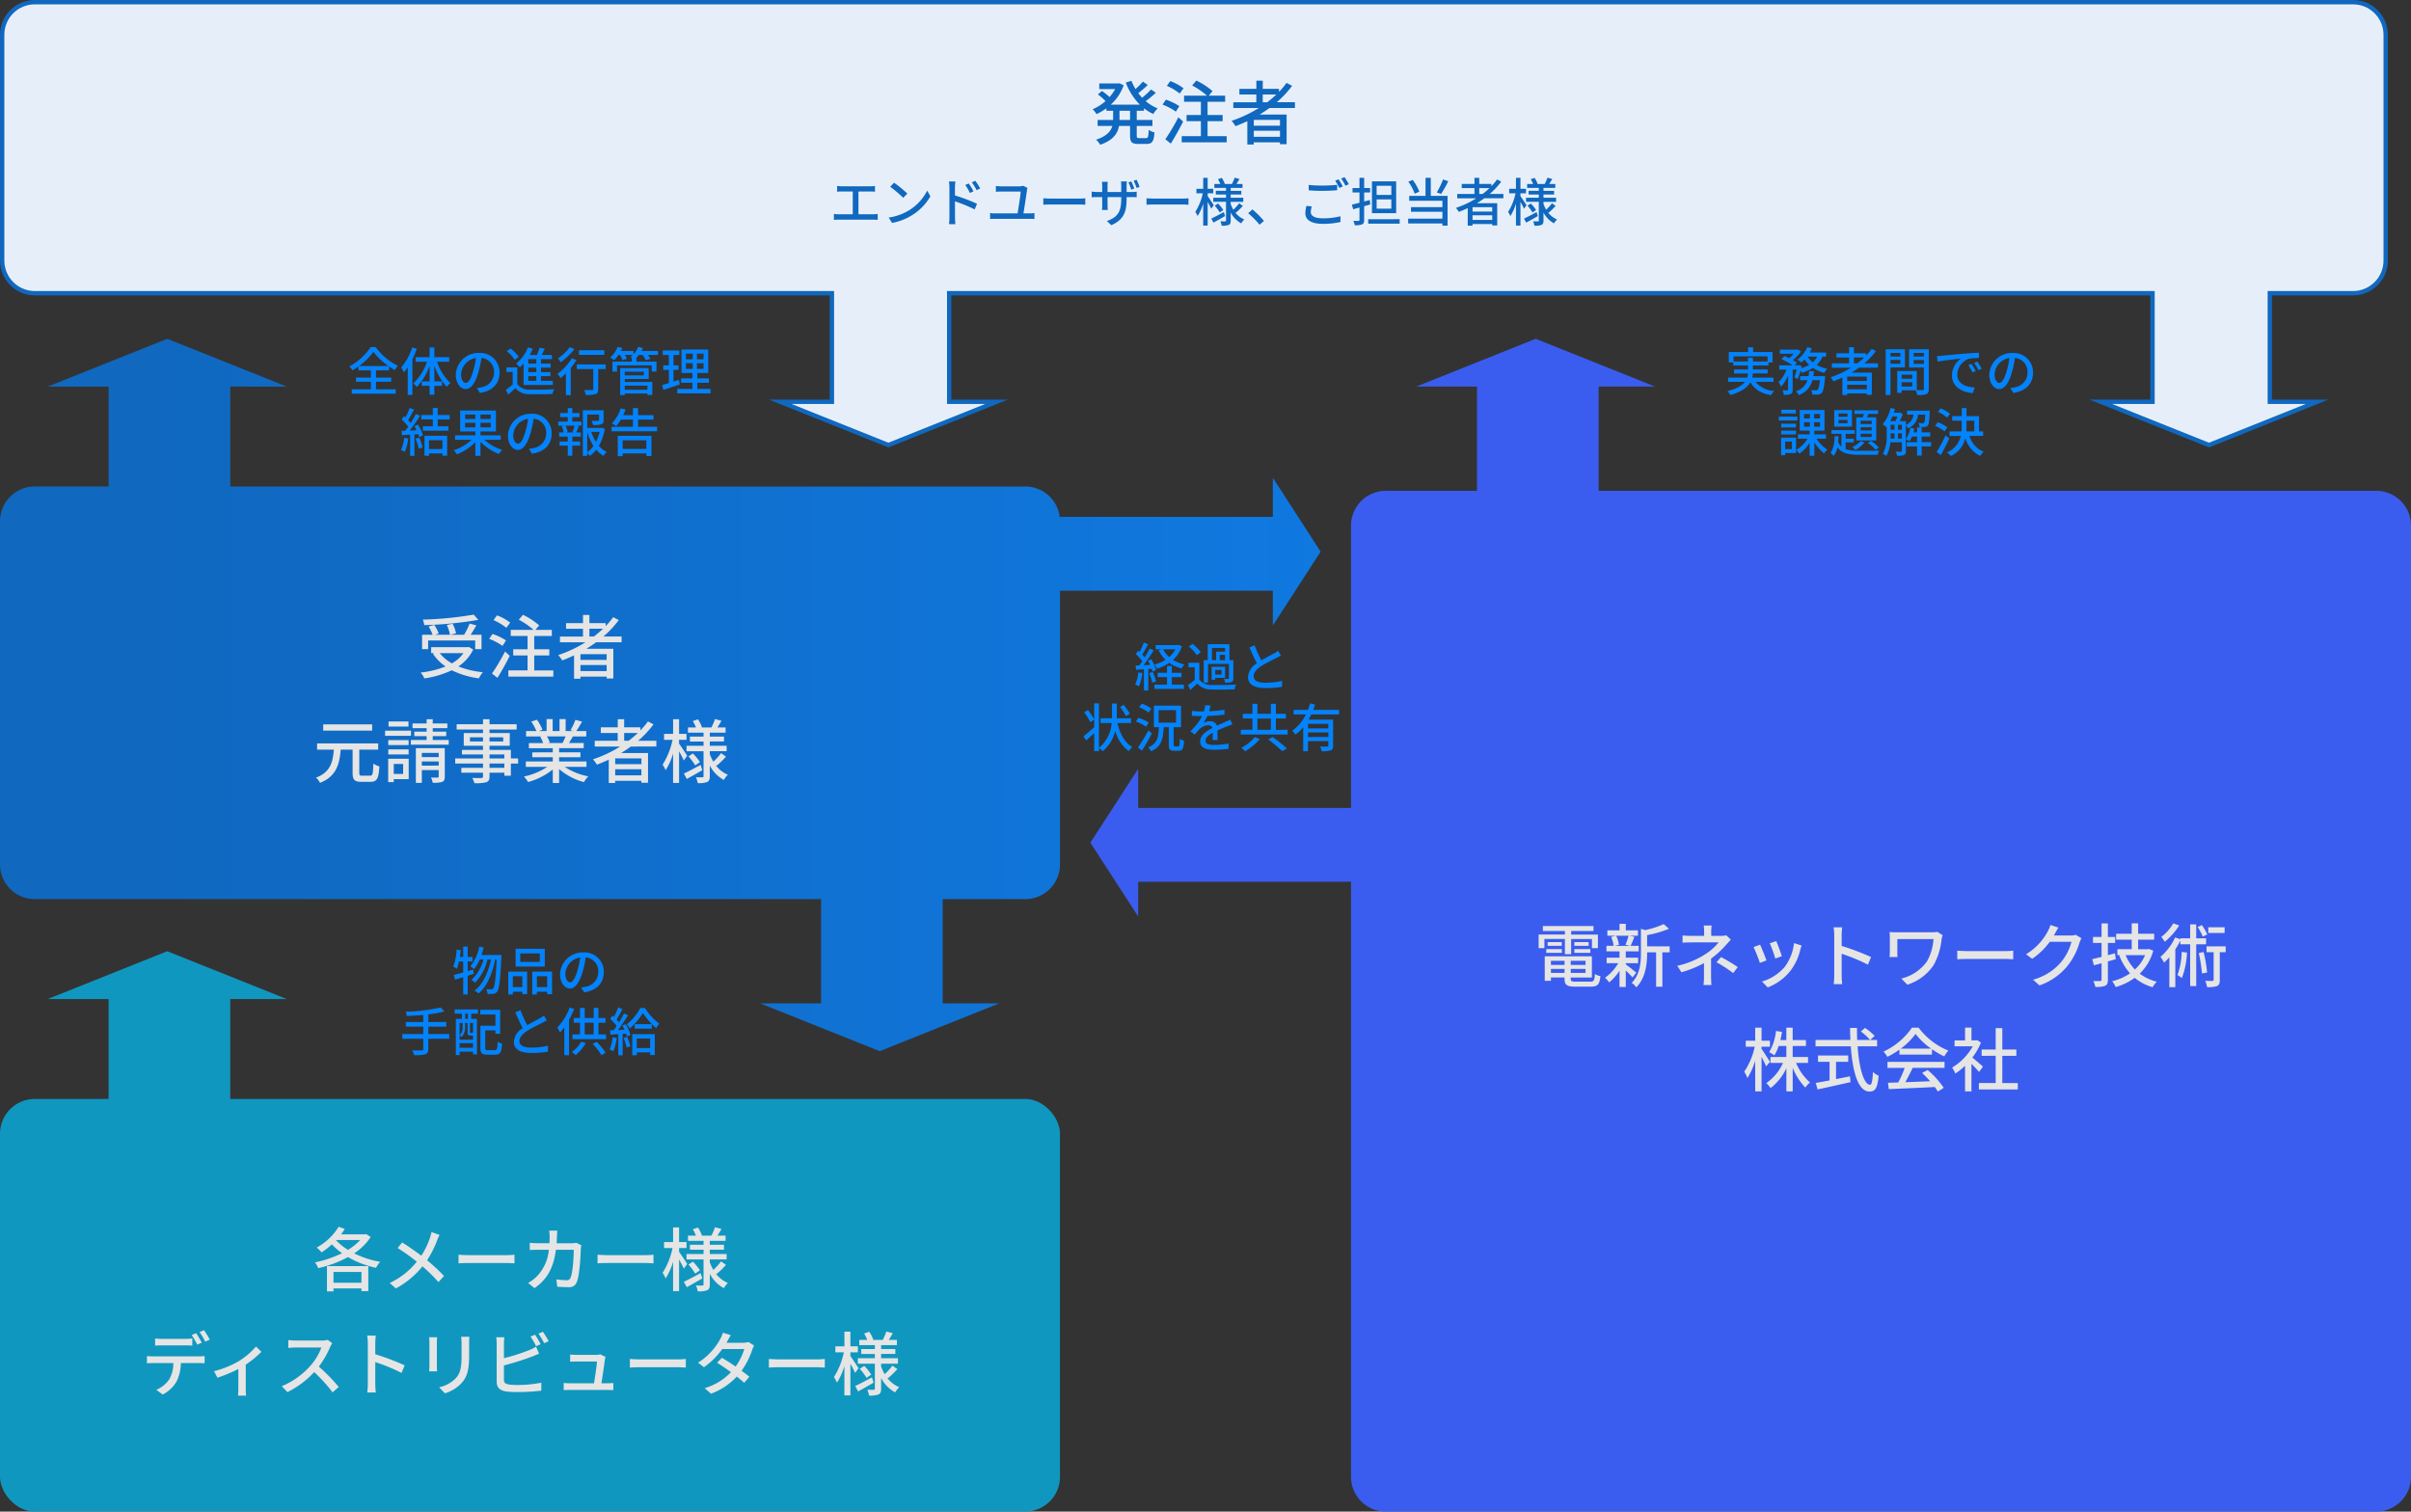 <svg xmlns="http://www.w3.org/2000/svg" xmlns:xlink="http://www.w3.org/1999/xlink" width="555.001" height="348.001" viewBox="0 0 555.001 348.001">
  <rect x="0" y="0" width="555.001" height="348.001" fill="#333333" stroke="none"/>
  <defs>
    <linearGradient id="linear-gradient" x1="0.014" y1="0.5" x2="0.973" y2="0.5" gradientUnits="objectBoundingBox">
      <stop offset="0" stop-color="#1068bf"/>
      <stop offset="1" stop-color="#0f88ff"/>
    </linearGradient>
  </defs>
  <g id="operation_flow" transform="translate(-522.999 -3421)">
    <g id="合体_2" data-name="合体 2" transform="translate(-4874 -3956)" fill="#e6eff9">
      <path d="M 5905.501 7479.461 L 5880.596 7469.5 L 5892 7469.5 L 5892.5 7469.5 L 5892.5 7469 L 5892.5 7444.999 L 5892.5 7444.499 L 5892 7444.499 L 5616 7444.499 L 5615.5 7444.499 L 5615.5 7444.999 L 5615.5 7469 L 5615.5 7469.5 L 5616 7469.5 L 5626.403 7469.5 L 5601.5 7479.461 L 5576.597 7469.5 L 5588.001 7469.5 L 5588.501 7469.5 L 5588.501 7469 L 5588.501 7444.999 L 5588.501 7444.499 L 5588.001 7444.499 L 5405 7444.499 C 5400.865 7444.499 5397.5 7441.135 5397.5 7437 L 5397.5 7384.999 C 5397.5 7380.864 5400.865 7377.5 5405 7377.5 L 5938.674 7377.5 C 5942.81 7377.5 5946.174 7380.864 5946.174 7384.999 L 5946.174 7437 C 5946.174 7441.135 5942.81 7444.499 5938.674 7444.499 L 5920.001 7444.499 L 5919.501 7444.499 L 5919.501 7444.999 L 5919.501 7469 L 5919.501 7469.5 L 5920.001 7469.5 L 5930.404 7469.5 L 5905.501 7479.461 Z" stroke="none"/>
      <path d="M 5905.501 7478.923 L 5927.808 7470 L 5919.001 7470 L 5919.001 7443.999 L 5938.674 7443.999 C 5942.534 7443.999 5945.674 7440.859 5945.674 7437 L 5945.674 7384.999 C 5945.674 7381.14 5942.534 7378 5938.674 7378 L 5405 7378 C 5401.141 7378 5398 7381.14 5398 7384.999 L 5398 7437 C 5398 7440.859 5401.141 7443.999 5405 7443.999 L 5589.001 7443.999 L 5589.001 7470 L 5579.193 7470 L 5601.5 7478.923 L 5623.807 7470 L 5615 7470 L 5615 7443.999 L 5893 7443.999 L 5893 7470 L 5883.192 7470 L 5905.501 7478.923 M 5905.501 7480 L 5878 7469 L 5892 7469 L 5892 7444.999 L 5616 7444.999 L 5616 7469 L 5629 7469 L 5601.5 7480 L 5574 7469 L 5588.001 7469 L 5588.001 7444.999 L 5405 7444.999 C 5400.582 7444.999 5397 7441.419 5397 7437 L 5397 7384.999 C 5397 7380.582 5400.582 7377 5405 7377 L 5938.674 7377 C 5943.093 7377 5946.674 7380.582 5946.674 7384.999 L 5946.674 7437 C 5946.674 7441.419 5943.093 7444.999 5938.674 7444.999 L 5920.001 7444.999 L 5920.001 7469 L 5933 7469 L 5905.501 7480 Z" stroke="none" fill="#1068bf"/>
    </g>
    <path id="合体_8" data-name="合体 8" d="M7722,7647a8,8,0,0,1-8-8V7502h-49v-17h49v-65a8,8,0,0,1,8-8h21v-24h-14l27.5-11,27.5,11h-13v24h179a8,8,0,0,1,8,8v219a8,8,0,0,1-8,8Zm-68-154,11-17v34Z" transform="translate(-6880 -3878)" fill="#3a5def"/>
    <path id="パス_4874" data-name="パス 4874" d="M9.136-4.384H6.7V-6.5H9.136Zm3.2-2.112v-.576A10.136,10.136,0,0,0,14.48-5.76,5.719,5.719,0,0,1,15.5-7.04a10.017,10.017,0,0,1-2.768-1.68,23.581,23.581,0,0,0,2.336-1.92l-1.1-.768A17.3,17.3,0,0,1,11.9-9.5c-.3-.336-.608-.688-.88-1.056a25.3,25.3,0,0,0,2.192-1.872l-1.12-.784A15.681,15.681,0,0,1,10.384-11.5a12.146,12.146,0,0,1-.928-1.888l-1.312.384a14.379,14.379,0,0,0,3.248,5.1h-6.7a11.026,11.026,0,0,0,2.976-4.464l-.976-.464-.272.048H2.048v1.3H5.7a10.133,10.133,0,0,1-1.28,1.824,14.044,14.044,0,0,0-1.76-1.392l-.928.784a16.81,16.81,0,0,1,1.76,1.536A10.983,10.983,0,0,1,.512-6.848a5.015,5.015,0,0,1,.9,1.12A12.653,12.653,0,0,0,3.68-7.072V-6.5H5.232v2.112H1.664v1.376H5.056C4.72-1.808,3.776-.656,1.312.16a5.045,5.045,0,0,1,.944,1.168C5.28.288,6.288-1.312,6.592-3.008H9.136V-.816c0,1.52.368,1.952,1.872,1.952H12.96c1.248,0,1.664-.592,1.792-2.656A4.087,4.087,0,0,1,13.424-2.1c-.064,1.584-.144,1.9-.608,1.9H11.264c-.512,0-.592-.08-.592-.624V-3.008h3.616V-4.384H10.672V-6.5Zm9.1-5.168a11.139,11.139,0,0,0-3.04-1.664l-.8,1.088a13.035,13.035,0,0,1,2.96,1.776Zm-.96,4.1a13.034,13.034,0,0,0-3.1-1.488L16.608-7.92A13.708,13.708,0,0,1,19.68-6.3Zm-.224,2.56A45.26,45.26,0,0,1,17.248.064l1.264.992c.944-1.5,2-3.408,2.832-5.072Zm6.72,4.352V-4.1h3.472V-5.52H26.976V-8.576h4.048V-9.984H27.248l.864-1.04a16.333,16.333,0,0,0-3.728-2.432l-.96,1.136a16.974,16.974,0,0,1,3.408,2.336H21.568v1.408H25.44V-5.52h-3.3V-4.1h3.3v3.44H21.024V.768H31.376V-.656Zm12.7-7.808v-1.792h3.136a22.85,22.85,0,0,1-2.1,1.792Zm3.968,5.392H37.616V-4.4h6.032ZM37.616-.5V-1.9h6.032V-.5Zm9.472-6.64V-8.464H42.9a23.14,23.14,0,0,0,3.536-3.776l-1.28-.672a17.525,17.525,0,0,1-1.744,2.064v-.7H39.68v-1.872H38.208v1.872H34.3v1.3h3.9v1.792h-5.3v1.328h5.856a28.715,28.715,0,0,1-6.256,2.944,8.157,8.157,0,0,1,.912,1.232c.912-.352,1.824-.736,2.72-1.152V1.264h1.472v-.5h6.032V1.2h1.536V-5.632H38.976c.768-.48,1.52-.96,2.24-1.5Z" transform="translate(774 3453)" fill="#1068bf"/>
    <path id="パス_4873" data-name="パス 4873" d="M-72.768-6.32h1.44v-3.5h4.784v2.112h1.376v-3.136h-6.16v-.816h5.136V-12.8H-77.84v1.136h5.072v.816h-6.048v3.136h1.328V-9.824h4.72Zm2.176-.32h3.68V-7.5h-3.68Zm0-2.464v.864h3.28V-9.1ZM-77.056-6.64h3.584V-7.5h-3.584Zm.32-2.464v.864h3.248V-9.1Zm.752,7.088v-.912h3.136v.912ZM-72.848-4.8v.944h-3.136V-4.8Zm4.832.944h-3.408V-4.8h3.408Zm-3.408,1.84v-.912h3.408v.912ZM-70.24,0c-.992,0-1.184-.1-1.184-.656v-.3h4.864V-5.84H-77.408V-.192h1.424V-.96h3.136v.3c0,1.44.544,1.808,2.512,1.808h3.5c1.616,0,2.048-.5,2.24-2.432a3.1,3.1,0,0,1-1.264-.48C-65.952-.272-66.112,0-66.912,0Zm12.128-10.576a15.409,15.409,0,0,1-.72,2.1l1.1.24h-3.52l.928-.24a7.4,7.4,0,0,0-.64-2.1Zm1.776,8.5c-.368-.3-1.84-1.5-2.416-1.9v-.272h2.832V-5.52h-2.832V-6.976h2.976V-8.24h-1.872c.272-.544.576-1.328.88-2.08l-1.12-.256h1.936v-1.232h-2.8v-1.52h-1.44v1.52h-2.8v1.232h1.968l-1.088.272a7.669,7.669,0,0,1,.56,2.064H-63.2v1.264h3.008V-5.52h-2.96v1.264h2.672A10.933,10.933,0,0,1-63.536-.9a6.131,6.131,0,0,1,.96,1.072,12.036,12.036,0,0,0,2.384-2.688V1.232h1.44V-2.56C-58.16-2-57.52-1.36-57.2-.976Zm7.68-6.048H-53.84V-10.72a24.384,24.384,0,0,0,5.024-1.456l-1.2-1.072a21.133,21.133,0,0,1-4.256,1.376l-.992-.288v5.536c0,2.208-.192,4.944-2.128,6.912a3.586,3.586,0,0,1,1.056,1.024c2.208-2.224,2.5-5.552,2.5-7.92v-.144h2.064v7.92h1.44v-7.92h1.68Zm9.664-4.8h-1.824a9.719,9.719,0,0,1,.1,1.44v.944H-43.7c-.544,0-1.44-.032-1.984-.1v1.664c.5-.032,1.44-.064,2.016-.064h6.272A12.007,12.007,0,0,1-40.4-6.352a19.61,19.61,0,0,1-6.512,2.7l.976,1.488a25.916,25.916,0,0,0,5.184-2.1V-1.1A16.657,16.657,0,0,1-40.864.784h1.824c-.032-.5-.08-1.3-.08-1.888V-5.3A21.521,21.521,0,0,0-35.6-8.544c.288-.32.7-.768,1.04-1.12l-1.056-1.008a4.729,4.729,0,0,1-1.136.128h-2.336v-.944A12.771,12.771,0,0,1-38.992-12.928Zm4.96,10.96,1.056-1.392a38.253,38.253,0,0,0-3.856-2.3l-1.04,1.2A27.543,27.543,0,0,1-34.032-1.968Zm9.92-7.376-1.5.5a29.262,29.262,0,0,1,1.28,3.52l1.5-.544C-23.04-6.576-23.824-8.672-24.112-9.344Zm5.84,1.024-1.76-.56A11.105,11.105,0,0,1-22.16-3.408,10.9,10.9,0,0,1-27.408-.032l1.328,1.36a12.4,12.4,0,0,0,5.264-3.872,12.826,12.826,0,0,0,2.24-4.832C-18.512-7.632-18.416-7.92-18.272-8.32Zm-9.568-.192-1.5.544A32.677,32.677,0,0,1-27.888-4.32l1.52-.56C-26.672-5.76-27.472-7.776-27.84-8.512Zm17.072,7.04A16.75,16.75,0,0,1-10.9.576h1.968a18.747,18.747,0,0,1-.128-2.048V-6.416a41.9,41.9,0,0,1,6.048,2.5l.72-1.744a54.235,54.235,0,0,0-6.768-2.56v-2.5c0-.56.064-1.264.112-1.792h-1.968a11.583,11.583,0,0,1,.144,1.792Zm24.976-9.216-1.232-.784a5.835,5.835,0,0,1-1.232.1H3.776c-.7,0-1.36-.016-1.808-.048.032.384.064.8.064,1.184v3.408c0,.352-.032.72-.064,1.152h1.84A11.23,11.23,0,0,1,3.76-6.832V-9.808h8.32a11.967,11.967,0,0,1-1.488,5.12A10.107,10.107,0,0,1,4.672-.72L6.064.7A11.514,11.514,0,0,0,12.128-3.84a15.622,15.622,0,0,0,1.824-5.968A4.92,4.92,0,0,1,14.208-10.688Zm3.344,3.552v1.984c.544-.048,1.5-.08,2.384-.08h8.7c.7,0,1.44.064,1.792.08V-7.136c-.4.032-1.024.1-1.792.1h-8.7C19.072-7.04,18.08-7.1,17.552-7.136Zm23.3-5.312-1.856-.608a7.094,7.094,0,0,1-.592,1.44,13.578,13.578,0,0,1-5.024,5.3l1.408,1.056a16.709,16.709,0,0,0,4.064-3.92H43.84a12.015,12.015,0,0,1-2.432,4.72,12.82,12.82,0,0,1-6.416,4L36.48.864a14.418,14.418,0,0,0,6.4-4.432A15.835,15.835,0,0,0,45.7-9.008a5.476,5.476,0,0,1,.448-.976l-1.312-.8a3.758,3.758,0,0,1-1.2.16h-3.84c.08-.128.16-.272.224-.4C40.192-11.344,40.528-11.968,40.848-12.448Zm13.008,5.92L52.224-6.1V-8.912H53.9v-1.376h-1.68v-3.12H50.768v3.12H48.8v1.376h1.968V-5.7c-.8.192-1.536.368-2.144.512l.384,1.424c.56-.144,1.136-.3,1.76-.48V-.448c0,.224-.1.3-.32.3-.192.016-.864.016-1.568,0A5.766,5.766,0,0,1,49.328,1.2,5.5,5.5,0,0,0,51.6.944c.464-.224.624-.624.624-1.392V-4.656l1.824-.528Zm6.928.416a9.31,9.31,0,0,1-2.336,3.3,10.2,10.2,0,0,1-2.144-3.3Zm.928-1.408-.256.048H59.184V-9.664h3.7v-1.36h-3.7v-2.4H57.712v2.4H54.128v1.36h3.584v2.192h-3.3v1.36h.64l-.208.064a12.967,12.967,0,0,0,2.48,4.128A12.387,12.387,0,0,1,53.216-.1a6.347,6.347,0,0,1,.8,1.344A13.78,13.78,0,0,0,58.4-.88a11.293,11.293,0,0,0,4.128,2.16,5.279,5.279,0,0,1,.96-1.264A11.2,11.2,0,0,1,59.552-1.84a11.632,11.632,0,0,0,3.12-5.3ZM79.1-12.528H75.328V-11.2H79.1Zm-4,1.664a10.608,10.608,0,0,0-1.248-2.16l-.976.448a10.759,10.759,0,0,1,1.184,2.208Zm-7.824-2.56a10.331,10.331,0,0,1-2.752,3.12c.224.288.608.816.8,1.12a15.249,15.249,0,0,0,3.312-3.76Zm1.936,6.576A16.41,16.41,0,0,1,68.24-1.52a7,7,0,0,1,1.008.7,18.207,18.207,0,0,0,1.184-5.872Zm5.616-1.76V-9.984H72.56v-3.2H71.168v3.2H68.912v.208l-1.216-.4A12.881,12.881,0,0,1,64.32-5.712a10.5,10.5,0,0,1,.832,1.328,12.678,12.678,0,0,0,1.216-1.232v6.88h1.376V-7.424a18.48,18.48,0,0,0,1.168-2.032v.848h2.256V1.024H72.56V-8.608Zm-1.68,2a37.518,37.518,0,0,1,.736,4.72L75.056-2.1a30.337,30.337,0,0,0-.8-4.72Zm6.192-1.52h-4.4v1.344h1.632V-.448c0,.208-.064.272-.272.272-.224.016-.912.016-1.664-.016a6.578,6.578,0,0,1,.416,1.44,6.236,6.236,0,0,0,2.32-.24c.5-.256.608-.688.608-1.424V-6.784h1.36ZM-25.568,18.464c-.288-.48-1.5-2.4-1.936-2.992v-.5h1.936V13.6H-27.5V10.592H-28.96V13.6h-2.176v1.376h2.064a16.037,16.037,0,0,1-2.416,5.744,8.429,8.429,0,0,1,.736,1.472,16.053,16.053,0,0,0,1.792-3.984v7.056H-27.5V17.312c.4.8.848,1.664,1.056,2.192Zm8.768.24v-1.36h-3.536V14.816h3.056v-1.36h-3.056V10.592h-1.456v2.864h-1.376c.144-.608.272-1.232.368-1.888l-1.376-.224a11.939,11.939,0,0,1-1.568,4.88,8.776,8.776,0,0,1,1.184.752,9.336,9.336,0,0,0,.992-2.16h1.776v2.528h-3.664V18.7h2.9a11.314,11.314,0,0,1-3.856,4.656,5.715,5.715,0,0,1,.992,1.152,12.709,12.709,0,0,0,3.632-4.56v5.312h1.456V19.84a14.909,14.909,0,0,0,2.9,4.544,5.821,5.821,0,0,1,1.088-1.168,12.2,12.2,0,0,1-3.2-4.512Zm6.448-.256h2.8v-1.44H-14.5v1.44h2.656v4.288c-1.216.224-2.32.432-3.184.576l.432,1.5c2.048-.448,4.912-1.072,7.568-1.68l-.112-1.344c-1.072.224-2.16.448-3.216.64Zm5.7-6.976A12.532,12.532,0,0,1-2.5,13.424l1.04-.928a12.148,12.148,0,0,0-2.224-1.84ZM-.9,14.88V13.424H-5.488c-.032-.9-.048-1.84-.032-2.768h-1.6c0,.928.032,1.856.064,2.768h-8.016V14.88H-6.96C-6.56,20.64-5.3,25.3-2.656,25.3c1.328,0,1.856-.784,2.112-3.664a3.769,3.769,0,0,1-1.312-.848c-.1,2.08-.288,2.944-.672,2.944-1.392,0-2.512-3.808-2.864-8.848Zm5.44.544a15.537,15.537,0,0,0,3.408-3.392,16.022,16.022,0,0,0,3.6,3.392ZM4.24,16.8h7.488V15.552a20.076,20.076,0,0,0,2.832,1.664,7.243,7.243,0,0,1,.944-1.344,16.084,16.084,0,0,1-6.848-5.28H7.12A16.181,16.181,0,0,1,.576,16.1a5.42,5.42,0,0,1,.88,1.216A19.691,19.691,0,0,0,4.24,15.648ZM1.488,19.856H5.456A27.245,27.245,0,0,1,3.968,23.2L1.6,23.28l.192,1.456c2.72-.112,6.784-.288,10.592-.48a10.919,10.919,0,0,1,.7,1.04l1.36-.848a20.36,20.36,0,0,0-3.712-4.112l-1.28.688a23.324,23.324,0,0,1,1.856,1.9c-1.952.08-3.936.16-5.712.224.576-1.024,1.168-2.224,1.7-3.3h7.328V18.464H1.488Zm21.984-.288c-.368-.336-1.7-1.488-2.448-2.1a14.785,14.785,0,0,0,1.984-3.44l-.832-.56-.256.048h-1.1V10.576H19.344V13.52H16.928v1.36H21.12a13.186,13.186,0,0,1-4.752,4.9,7.026,7.026,0,0,1,.736,1.376,14.1,14.1,0,0,0,2.24-1.792v5.9h1.472V18.9c.656.656,1.376,1.424,1.744,1.888Zm4.448,3.776V17.072h3.232v-1.44H27.92V10.7H26.4v4.928H23.168v1.44H26.4v6.272H22.528v1.472h8.96V23.344Z" transform="translate(956 3647)" fill="#e5e5e5"/>
    <path id="パス_4872" data-name="パス 4872" d="M1.7-8.184v1.32c.312-.036.8-.048,1.068-.048H5.3v5.244H2.076A7.1,7.1,0,0,1,.96-1.752v1.38a9.054,9.054,0,0,1,1.116-.06H10a8.309,8.309,0,0,1,1.044.06v-1.38A8.764,8.764,0,0,1,10-1.668H6.612V-6.912H9.336a10.68,10.68,0,0,1,1.08.048v-1.32a7.647,7.647,0,0,1-1.08.072H2.772A8.4,8.4,0,0,1,1.7-8.184ZM14.8-8.94,13.92-8a26.028,26.028,0,0,1,3,2.544l.948-.972A25.181,25.181,0,0,0,14.8-8.94ZM13.56-.912l.8,1.236a13.231,13.231,0,0,0,4.6-1.788,12.269,12.269,0,0,0,4.212-4.344L22.44-7.116a11.425,11.425,0,0,1-4.164,4.524A12.469,12.469,0,0,1,13.56-.912ZM32-8.76l-.8.348a10.933,10.933,0,0,1,1.056,1.836l.84-.372A14.8,14.8,0,0,0,32-8.76Zm1.512-.624-.8.372a11.992,11.992,0,0,1,1.1,1.8l.828-.408A17.818,17.818,0,0,0,33.516-9.384ZM27.552-.936A12.716,12.716,0,0,1,27.456.6H28.92c-.048-.432-.084-1.164-.084-1.536,0-.4,0-2.052-.012-3.708a33.533,33.533,0,0,1,4.548,1.86l.528-1.3A38.873,38.873,0,0,0,28.824-6V-7.872c0-.432.06-.948.1-1.344H27.444a8.571,8.571,0,0,1,.108,1.344ZM45.516-7.752l-1-.48a3.239,3.239,0,0,1-.9.132H39.468c-.4,0-.852-.048-1.224-.084v1.332c.4-.024.78-.048,1.236-.048h4.476c-.036.816-.492,3.72-.72,5.028h-5.22a6.946,6.946,0,0,1-1.1-.084v1.38c.384-.036.768-.048,1.1-.048H46.08c.252,0,.72.012,1.044.048v-1.38a6.688,6.688,0,0,1-1.044.084H44.592c.216-1.32.684-4.308.828-5.412A2.953,2.953,0,0,1,45.516-7.752Zm3.648,2.4v1.488c.408-.036,1.128-.06,1.788-.06H57.48c.528,0,1.08.048,1.344.06V-5.352c-.3.024-.768.072-1.344.072H50.952C50.3-5.28,49.56-5.328,49.164-5.352ZM69.432-9.228l-.684.216a14.614,14.614,0,0,1,.66,1.668l.7-.24A16.284,16.284,0,0,0,69.432-9.228Zm1.212-.384L69.96-9.4a13.819,13.819,0,0,1,.672,1.668l.7-.228A14.148,14.148,0,0,0,70.644-9.612ZM68.34-5.22v-.408h1.128c.576,0,1.008.012,1.188.036V-6.864a7.974,7.974,0,0,1-1.2.072H68.34V-8.184c0-.48.048-.876.06-1.044H67.044a8.287,8.287,0,0,1,.06,1.044v1.392H63.948v-1.38a7.382,7.382,0,0,1,.06-.972H62.664a8.959,8.959,0,0,1,.06.96v1.392H61.548a9.1,9.1,0,0,1-1.248-.1v1.3c.192-.012.684-.036,1.248-.036h1.176v1.8a10.669,10.669,0,0,1-.06,1.164H64c-.012-.168-.048-.684-.048-1.164v-1.8H67.1v.48c0,3.18-1.056,4.212-3.3,5.04l1.02.948C67.632-.408,68.34-2.124,68.34-5.22Zm4.584-.132v1.488c.408-.036,1.128-.06,1.788-.06H81.24c.528,0,1.08.048,1.344.06V-5.352c-.3.024-.768.072-1.344.072H74.712C74.064-5.28,73.32-5.328,72.924-5.352Zm15.48,1.6c-.192-.312-1.08-1.656-1.4-2.088V-6.5h1.284V-7.536H87v-2.532H85.968v2.532h-1.56V-6.5h1.464A12.8,12.8,0,0,1,84.156-2.22a5.649,5.649,0,0,1,.528.96,11.2,11.2,0,0,0,1.284-2.88V.936H87v-5.46c.312.564.66,1.212.816,1.584ZM90.72-2.172C89.652-1.6,88.572-1.02,87.828-.684l.5.936c.792-.432,1.776-.984,2.676-1.512Zm-2.1-1.476a9.877,9.877,0,0,1,1.164,1.56l.816-.564a9.1,9.1,0,0,0-1.212-1.5Zm4.86,1.62A15.09,15.09,0,0,0,95.1-3.6l-.852-.6a10.807,10.807,0,0,1-1.332,1.476A8.141,8.141,0,0,1,92.3-4.032v-.5h2.9v-.936H92.3v-.744h2.448v-.852H92.3V-7.74h2.724v-.9h-1.4c.216-.336.456-.744.7-1.152l-1.116-.3A10.177,10.177,0,0,1,92.58-8.64H90.816l.132-.048a6.075,6.075,0,0,0-.7-1.356l-.876.3a8.518,8.518,0,0,1,.54,1.1h-1.38v.9h2.688v.672H88.872v.852h2.352v.744h-2.94v.936h2.94V-.228c0,.144-.048.192-.192.192s-.648.012-1.116-.012a4.023,4.023,0,0,1,.3,1.008A4.187,4.187,0,0,0,91.848.78C92.2.6,92.3.312,92.3-.228V-2.064A5.978,5.978,0,0,0,94.728.42a4.29,4.29,0,0,1,.7-.9A5.015,5.015,0,0,1,93.3-2.16ZM98.94.732l1.02-.864a22.142,22.142,0,0,0-2.652-2.652l-.984.864A21.9,21.9,0,0,1,98.94.732Zm11.316-9.156v1.236c.96.084,1.992.132,3.216.132,1.128,0,2.508-.072,3.336-.144V-8.448c-.888.1-2.172.168-3.336.168A30.651,30.651,0,0,1,110.256-8.424Zm.708,4.944-1.236-.12a7.351,7.351,0,0,0-.24,1.692c0,1.572,1.392,2.436,3.972,2.436a17.832,17.832,0,0,0,4.116-.42l-.012-1.32a15.926,15.926,0,0,1-4.14.468c-1.848,0-2.688-.588-2.688-1.44A4.607,4.607,0,0,1,110.964-3.48Zm6.168-6.24-.78.324a12.223,12.223,0,0,1,.96,1.668l.792-.348A17.389,17.389,0,0,0,117.132-9.72Zm1.368-.5-.768.324a12.552,12.552,0,0,1,.984,1.656l.78-.348A18.619,18.619,0,0,0,118.5-10.224Zm10.776,4.1h-3.384v-2.1h3.384Zm0,3.156h-3.384V-5.088h3.384Zm1.116-6.288h-5.58V-1.92h5.58ZM124.44-3.936l-.132-1.02-1.284.348V-6.684h1.368V-7.716h-1.368v-2.352h-1.08v2.352h-1.6v1.032h1.6V-4.32c-.66.168-1.26.324-1.752.432l.3,1.068c.456-.12.936-.264,1.452-.408V-.384c0,.18-.072.228-.24.24-.144,0-.648,0-1.176-.012a4.1,4.1,0,0,1,.324,1.008,4.079,4.079,0,0,0,1.7-.2c.348-.156.468-.444.468-1.02V-3.528Zm-.492,3.4V.492H131.2V-.54ZM141.18-9.684a17.969,17.969,0,0,1-1.44,2.976l.984.36a25.932,25.932,0,0,0,1.668-2.94Zm-5.46,2.808a10.568,10.568,0,0,0-1.524-2.7l-1.008.408a10.672,10.672,0,0,1,1.464,2.76Zm2.64-3.192h-1.212V-5.9h-3.756v1.116h7.644v1.464H133.8v1.068h7.236V-.672h-7.884V.444h7.884v.5h1.188V-5.9H138.36Zm11.16,3.72V-7.692h2.352A17.136,17.136,0,0,1,150.3-6.348ZM152.5-2.3h-4.524v-1H152.5ZM147.972-.372V-1.428H152.5V-.372Zm7.1-4.98v-1h-3.144a17.356,17.356,0,0,0,2.652-2.832l-.96-.5a13.144,13.144,0,0,1-1.308,1.548v-.528h-2.8v-1.4h-1.1v1.4h-2.928v.972h2.928v1.344h-3.972v1h4.392a21.536,21.536,0,0,1-4.692,2.208,6.118,6.118,0,0,1,.684.924c.684-.264,1.368-.552,2.04-.864V.948h1.1V.576H152.5V.9h1.152V-4.224h-4.656c.576-.36,1.14-.72,1.68-1.128Zm5.328,1.6c-.192-.312-1.08-1.656-1.4-2.088V-6.5h1.284V-7.536H159v-2.532h-1.032v2.532h-1.56V-6.5h1.464a12.8,12.8,0,0,1-1.716,4.284,5.648,5.648,0,0,1,.528.96,11.194,11.194,0,0,0,1.284-2.88V.936H159v-5.46c.312.564.66,1.212.816,1.584Zm2.316,1.584c-1.068.576-2.148,1.152-2.892,1.488l.5.936c.792-.432,1.776-.984,2.676-1.512Zm-2.1-1.476a9.876,9.876,0,0,1,1.164,1.56l.816-.564a9.1,9.1,0,0,0-1.212-1.5Zm4.86,1.62A15.09,15.09,0,0,0,167.1-3.6l-.852-.6a10.808,10.808,0,0,1-1.332,1.476,8.14,8.14,0,0,1-.612-1.308v-.5h2.9v-.936h-2.9v-.744h2.448v-.852H164.3V-7.74h2.724v-.9h-1.4c.216-.336.456-.744.7-1.152l-1.116-.3a10.18,10.18,0,0,1-.624,1.452h-1.764l.132-.048a6.075,6.075,0,0,0-.7-1.356l-.876.3a8.52,8.52,0,0,1,.54,1.1h-1.38v.9h2.688v.672h-2.352v.852h2.352v.744h-2.94v.936h2.94V-.228c0,.144-.048.192-.192.192s-.648.012-1.116-.012a4.023,4.023,0,0,1,.3,1.008,4.187,4.187,0,0,0,1.632-.18c.348-.18.456-.468.456-1.008V-2.064A5.978,5.978,0,0,0,166.728.42a4.29,4.29,0,0,1,.7-.9A5.015,5.015,0,0,1,165.3-2.16Z" transform="translate(714 3472)" fill="#1068bf"/>
    <path id="合体_7" data-name="合体 7" d="M7829,7530h14v-24h28v24h13l-27.5,11Zm-167-24a8,8,0,0,1-8-8v-79a8,8,0,0,1,8-8h17v-23h-14l27.5-11,27.5,11h-13v23h183a8,8,0,0,1,8,8v79a8,8,0,0,1-8,8Zm285-71h-49v-17h49v-9l11,17-11,17Z" transform="translate(-7131 -3878)" fill="url(#linear-gradient)"/>
    <rect id="長方形_26009" data-name="長方形 26009" width="244" height="95" rx="8" transform="translate(523 3674)" fill="#1097bf"/>
    <path id="パス_4871" data-name="パス 4871" d="M-10.944-13.5a82.258,82.258,0,0,1-11.728,1.152,4.2,4.2,0,0,1,.32,1.264A86.489,86.489,0,0,0-9.9-12.288Zm-10.5,5.952h10.832v2h1.456V-8.864h-2.512c.448-.64.912-1.44,1.328-2.16l-1.552-.416a17.536,17.536,0,0,1-1.28,2.576h-3.184l1.344-.336a9.081,9.081,0,0,0-.8-2.208l-1.328.288a9.122,9.122,0,0,1,.72,2.256h-3.456l.864-.272a8.478,8.478,0,0,0-1.024-2l-1.3.368a10.83,10.83,0,0,1,.912,1.9h-2.416v3.312h1.392Zm8.128,2.912a8.052,8.052,0,0,1-2.656,2.352,8.849,8.849,0,0,1-2.8-2.352Zm1.232-1.424-.272.048h-8.4V-4.64h.688l-.288.128A10.845,10.845,0,0,0-17.44-1.568,21.739,21.739,0,0,1-23.184-.16a4.691,4.691,0,0,1,.864,1.344A22.369,22.369,0,0,0-16-.688,19.691,19.691,0,0,0-9.76,1.168,6.444,6.444,0,0,1-8.848-.24,21.086,21.086,0,0,1-14.48-1.568a9.783,9.783,0,0,0,3.408-3.888Zm9.52-5.6A11.139,11.139,0,0,0-5.6-13.328l-.8,1.088a13.035,13.035,0,0,1,2.96,1.776Zm-.96,4.1a13.034,13.034,0,0,0-3.1-1.488L-7.392-7.92A13.708,13.708,0,0,1-4.32-6.3Zm-.224,2.56A45.26,45.26,0,0,1-6.752.064l1.264.992c.944-1.5,2-3.408,2.832-5.072ZM2.976-.656V-4.1H6.448V-5.52H2.976V-8.576H7.024V-9.984H3.248l.864-1.04A16.333,16.333,0,0,0,.384-13.456l-.96,1.136A16.974,16.974,0,0,1,2.832-9.984H-2.432v1.408H1.44V-5.52h-3.3V-4.1h3.3v3.44H-2.976V.768H7.376V-.656Zm12.7-7.808v-1.792h3.136a22.85,22.85,0,0,1-2.1,1.792Zm3.968,5.392H13.616V-4.4h6.032ZM13.616-.5V-1.9h6.032V-.5Zm9.472-6.64V-8.464H18.9a23.14,23.14,0,0,0,3.536-3.776l-1.28-.672a17.525,17.525,0,0,1-1.744,2.064v-.7H15.68v-1.872H14.208v1.872H10.3v1.3h3.9v1.792h-5.3v1.328h5.856A28.715,28.715,0,0,1,8.512-4.192,8.157,8.157,0,0,1,9.424-2.96c.912-.352,1.824-.736,2.72-1.152V1.264h1.472v-.5h6.032V1.2h1.536V-5.632H14.976c.768-.48,1.52-.96,2.24-1.5Zm-57.424,18.9H-45.6V13.2h11.264Zm-2.288,11.824c-.576,0-.672-.1-.672-.672V17.584h4.352v-1.44H-47.008v1.44h3.856c-.224,2.816-.768,5.2-4.112,6.448a3.911,3.911,0,0,1,.928,1.2c3.76-1.5,4.48-4.272,4.768-7.648h2.736v5.344c0,1.568.416,2.064,2,2.064H-34.7c1.488,0,1.872-.784,2.032-3.552a4.76,4.76,0,0,1-1.392-.64c-.064,2.368-.16,2.784-.752,2.784ZM-25.968,11.1H-30.56v1.168h4.592Zm.576,2.112H-31.36V14.4h5.968Zm-.544,2.176h-4.688v1.152h4.688Zm-4.688,3.3h4.688V17.52h-4.688ZM-27.2,20.88v2.3h-2.16v-2.3Zm1.28-1.2h-4.72v5.376h1.28v-.672h3.44Zm3.024,1.584V20.3h3.888v.96Zm3.888-2.928v.96H-22.9v-.96Zm1.392-1.088h-6.656v7.984H-22.9V22.288h3.888V23.76c0,.192-.064.24-.272.256-.192,0-.848.016-1.5-.016a4.2,4.2,0,0,1,.384,1.2,6.642,6.642,0,0,0,2.192-.192c.448-.208.592-.56.592-1.232Zm-2.768-1.888v-.88h3.1V13.44h-3.1v-.8h3.36V11.552h-3.36v-.976h-1.408v.976H-25.04V12.64h3.248v.8h-2.832v1.04h2.832v.88h-3.632v1.088h8.72V15.36ZM-3.9,21.776H-7.312v-.992H-3.9ZM-7.312,18.7H-3.9v.912H-7.312Zm-4.512-2.992v-.96h3.008v.96Zm7.664-.96v.96H-7.312v-.96Zm3.424,4.864H-2.4V17.648H-7.312V16.7h4.656V13.76H-7.312v-.816h6.24v-1.2h-6.24V10.576h-1.5v1.168H-14.88v1.2h6.064v.816h-4.432V16.7h4.432v.944h-4.848V18.7h4.848v.912h-6.4v1.168h6.4v.992h-4.992V22.9h4.992v.848c0,.272-.1.352-.384.368-.256.016-1.216.016-2.1-.016a4.6,4.6,0,0,1,.512,1.2,9.423,9.423,0,0,0,2.72-.208c.544-.208.752-.544.752-1.36V22.9H-3.9v.688h1.5v-2.8H-.736Zm10.928-5.072a14.929,14.929,0,0,1-.7,1.52H6.112l.464-.1a6.731,6.731,0,0,0-.688-1.424Zm4.816,7.008V20.3H8.7v-.976h4.912v-1.12H8.7v-.96h5.664V16.064H10.976c.272-.448.592-.976.9-1.52H14.96V13.3h-2.3a25.034,25.034,0,0,0,1.328-2.176l-1.536-.384a13.945,13.945,0,0,1-1.12,2.368l.608.192H10.208V10.56H8.8V13.3H7.216V10.56H5.824V13.3H4.064l.816-.3A11.121,11.121,0,0,0,3.6,10.7l-1.3.432A12,12,0,0,1,3.472,13.3H1.1v1.248H4.736l-.384.064a7.926,7.926,0,0,1,.672,1.456H1.744v1.184h5.5v.96H2.528v1.12h4.72V20.3H1.04v1.248H5.984A15.524,15.524,0,0,1,.592,23.776a6.677,6.677,0,0,1,.976,1.264,15.892,15.892,0,0,0,5.68-2.88v3.1H8.7V22.048a14.273,14.273,0,0,0,5.728,3.008,6.682,6.682,0,0,1,.992-1.328A14.694,14.694,0,0,1,10,21.552Zm8.672-6.016V13.744h3.136a22.85,22.85,0,0,1-2.1,1.792Zm3.968,5.392H21.616V19.6h6.032ZM21.616,23.5V22.1h6.032V23.5Zm9.472-6.64V15.536H26.9a23.14,23.14,0,0,0,3.536-3.776l-1.28-.672a17.525,17.525,0,0,1-1.744,2.064v-.7H23.68V10.576H22.208v1.872H18.3v1.3h3.9v1.792h-5.3v1.328h5.856a28.715,28.715,0,0,1-6.256,2.944,8.158,8.158,0,0,1,.912,1.232c.912-.352,1.824-.736,2.72-1.152v5.376h1.472v-.5h6.032V25.2h1.536V18.368H22.976c.768-.48,1.52-.96,2.24-1.5Zm7.1,2.128c-.256-.416-1.44-2.208-1.872-2.784v-.88h1.712V13.952H36.32V10.576H34.944v3.376h-2.08v1.376h1.952a17.068,17.068,0,0,1-2.288,5.712,7.531,7.531,0,0,1,.7,1.28,14.926,14.926,0,0,0,1.712-3.84v6.768H36.32v-7.28c.416.752.88,1.616,1.088,2.112ZM41.28,21.1c-1.424.768-2.864,1.536-3.856,1.984l.672,1.248c1.056-.576,2.368-1.312,3.568-2.016Zm-2.8-1.968a13.169,13.169,0,0,1,1.552,2.08l1.088-.752a12.138,12.138,0,0,0-1.616-2Zm6.48,2.16a20.12,20.12,0,0,0,2.16-2.1l-1.136-.8a14.409,14.409,0,0,1-1.776,1.968,10.854,10.854,0,0,1-.816-1.744v-.672h3.872V16.7H43.392v-.992h3.264V14.576H43.392v-.9h3.632v-1.2H45.152c.288-.448.608-.992.928-1.536l-1.488-.4a13.571,13.571,0,0,1-.832,1.936H41.408l.176-.064a8.1,8.1,0,0,0-.928-1.808l-1.168.4a11.359,11.359,0,0,1,.72,1.472h-1.84v1.2h3.584v.9H38.816v1.136h3.136V16.7h-3.92v1.248h3.92V23.7c0,.192-.064.256-.256.256-.208.016-.864.016-1.488-.016a5.364,5.364,0,0,1,.4,1.344,5.583,5.583,0,0,0,2.176-.24c.464-.24.608-.624.608-1.344V21.248a7.971,7.971,0,0,0,3.232,3.312,5.721,5.721,0,0,1,.928-1.2,6.686,6.686,0,0,1-2.832-2.24Z" transform="translate(643 3576)" fill="#e5e5e5"/>
    <path id="パス_4870" data-name="パス 4870" d="M-36.8-3.168v2.48h-6.432v-2.48ZM-44.736,1.3h1.5V.624H-36.8v.624h1.584v-5.76h-9.52Zm2.144-11.824h5.5A12.6,12.6,0,0,1-39.9-8.256a12.8,12.8,0,0,1-2.736-2.208Zm6.88-1.376-.256.08h-5.52c.3-.4.592-.832.848-1.248l-1.408-.5A13.458,13.458,0,0,1-47.1-8.784a9.154,9.154,0,0,1,1.12,1.1A16.7,16.7,0,0,0-43.6-9.52a15.888,15.888,0,0,0,2.336,2.032,25.763,25.763,0,0,1-6.224,2.112,5.4,5.4,0,0,1,.736,1.328A25.864,25.864,0,0,0-39.9-6.592,21.252,21.252,0,0,0-33.44-4.128,6.471,6.471,0,0,1-32.48-5.5a21.824,21.824,0,0,1-6-1.952,12.746,12.746,0,0,0,3.808-3.76Zm16.9.208-1.856-.656a11.263,11.263,0,0,1-.352,1.312,17.7,17.7,0,0,1-2,4.128c-1.28-.976-3.056-2.208-4.4-3.056l-1.056,1.28a45.433,45.433,0,0,1,4.416,3.152,17.389,17.389,0,0,1-6.224,4.9L-28.88.624a19.975,19.975,0,0,0,6.128-5.072,35.7,35.7,0,0,1,3.68,3.616l1.28-1.408a39.188,39.188,0,0,0-3.9-3.616,22.942,22.942,0,0,0,2.3-4.544A11.8,11.8,0,0,1-18.816-11.7Zm4.368,4.56v1.984c.544-.048,1.5-.08,2.384-.08h8.7c.7,0,1.44.064,1.792.08V-7.136c-.4.032-1.024.1-1.792.1h-8.7C-12.928-7.04-13.92-7.1-14.448-7.136ZM8.288-12.688H6.416a10.177,10.177,0,0,1,.112,1.376q0,.816-.048,1.536H3.9c-.624,0-1.344-.048-1.952-.1v1.664c.608-.048,1.36-.064,1.952-.064H6.336A9.945,9.945,0,0,1,3.408-1.984,8.538,8.538,0,0,1,1.568-.64L3.04.56C5.792-1.376,7.376-3.824,7.968-8.272h4.1c0,1.728-.208,5.344-.752,6.464a.846.846,0,0,1-.912.544,18.318,18.318,0,0,1-2.32-.192L8.272.224c.816.064,1.744.112,2.608.112A1.784,1.784,0,0,0,12.736-.752c.7-1.568.912-6.144.96-7.76.016-.192.064-.544.112-.816l-1.12-.544a7.275,7.275,0,0,1-1.1.1H8.128c.032-.5.064-1.024.08-1.568C8.224-11.728,8.256-12.32,8.288-12.688Zm9.264,5.552v1.984c.544-.048,1.5-.08,2.384-.08h8.7c.7,0,1.44.064,1.792.08V-7.136c-.4.032-1.024.1-1.792.1h-8.7C19.072-7.04,18.08-7.1,17.552-7.136Zm20.64,2.128c-.256-.416-1.44-2.208-1.872-2.784v-.88h1.712v-1.376H36.32v-3.376H34.944v3.376h-2.08v1.376h1.952A17.068,17.068,0,0,1,32.528-2.96a7.531,7.531,0,0,1,.7,1.28,14.926,14.926,0,0,0,1.712-3.84V1.248H36.32v-7.28c.416.752.88,1.616,1.088,2.112ZM41.28-2.9c-1.424.768-2.864,1.536-3.856,1.984L38.1.336C39.152-.24,40.464-.976,41.664-1.68Zm-2.8-1.968a13.169,13.169,0,0,1,1.552,2.08l1.088-.752a12.139,12.139,0,0,0-1.616-2ZM44.96-2.7a20.12,20.12,0,0,0,2.16-2.1l-1.136-.8a14.409,14.409,0,0,1-1.776,1.968,10.854,10.854,0,0,1-.816-1.744v-.672h3.872V-7.3H43.392v-.992h3.264V-9.424H43.392v-.9h3.632v-1.2H45.152c.288-.448.608-.992.928-1.536l-1.488-.4a13.571,13.571,0,0,1-.832,1.936H41.408l.176-.064a8.1,8.1,0,0,0-.928-1.808l-1.168.4a11.359,11.359,0,0,1,.72,1.472h-1.84v1.2h3.584v.9H38.816v1.136h3.136V-7.3h-3.92v1.248h3.92V-.3c0,.192-.064.256-.256.256-.208.016-.864.016-1.488-.016a5.364,5.364,0,0,1,.4,1.344,5.583,5.583,0,0,0,2.176-.24c.464-.24.608-.624.608-1.344V-2.752A7.971,7.971,0,0,0,46.624.56a5.721,5.721,0,0,1,.928-1.2A6.686,6.686,0,0,1,44.72-2.88ZM-84.288,12.144v1.648c.432-.032,1.024-.064,1.568-.064h5.392c.512,0,1.088.032,1.6.064V12.144a13.417,13.417,0,0,1-1.6.1h-5.408A12.065,12.065,0,0,1-84.288,12.144Zm-1.888,4.048v1.664c.448-.032.976-.048,1.456-.048H-80.1a7.4,7.4,0,0,1-.96,3.776,6.663,6.663,0,0,1-2.96,2.384l1.472,1.088a7.824,7.824,0,0,0,3.184-2.992,9.821,9.821,0,0,0,.992-4.256h4.128c.416,0,.96.016,1.344.032V16.192a10.207,10.207,0,0,1-1.344.08H-84.72A14.02,14.02,0,0,1-86.176,16.192Zm11.328-5.264-1.024.432a19.1,19.1,0,0,1,1.264,2.208l1.056-.448A23.186,23.186,0,0,0-74.848,10.928Zm1.808-.688-1.024.432a16.059,16.059,0,0,1,1.312,2.208l1.04-.464A20.389,20.389,0,0,0-73.04,10.24Zm2.32,9.44.768,1.5a32.682,32.682,0,0,0,4.816-2.016v4.608c0,.512-.032,1.264-.064,1.536h1.856a10.2,10.2,0,0,1-.08-1.536V18.16a22.367,22.367,0,0,0,3.6-2.944L-61.072,14a17.2,17.2,0,0,1-3.888,3.328A22.084,22.084,0,0,1-70.72,19.68Zm27.2-6.448-1.04-.768a4.853,4.853,0,0,1-1.392.16h-5.936a17.119,17.119,0,0,1-1.744-.112V14.32c.256-.016,1.12-.1,1.744-.1h5.872a13.164,13.164,0,0,1-2.544,4.224,17.978,17.978,0,0,1-6.576,4.688l1.3,1.36a21,21,0,0,0,6.16-4.608,35.907,35.907,0,0,1,4.24,4.672l1.408-1.248a42.527,42.527,0,0,0-4.576-4.688,21.9,21.9,0,0,0,2.624-4.56A5.523,5.523,0,0,1-43.52,13.232Zm8.192,9.3a16.749,16.749,0,0,1-.128,2.048h1.968a18.746,18.746,0,0,1-.128-2.048V17.584a41.9,41.9,0,0,1,6.048,2.5l.72-1.744a54.235,54.235,0,0,0-6.768-2.56v-2.5c0-.56.064-1.264.112-1.792h-1.968a11.582,11.582,0,0,1,.144,1.792Zm23.376-10.784h-1.9a12.371,12.371,0,0,1,.1,1.472v2.752c0,2.8-.208,4.048-1.328,5.328a7.463,7.463,0,0,1-3.84,2.08l1.328,1.392a8.738,8.738,0,0,0,3.824-2.336c1.184-1.344,1.76-2.7,1.76-6.368V13.216C-12.016,12.64-11.984,12.16-11.952,11.744Zm-7.424.128h-1.84a10.334,10.334,0,0,1,.064,1.184v5.36c0,.464-.048,1.024-.064,1.3h1.84c-.032-.32-.064-.88-.064-1.3v-5.36C-19.44,12.608-19.408,12.208-19.376,11.872ZM3.168,11.28l-1.04.432a19.244,19.244,0,0,1,1.28,2.208l1.04-.448A23.04,23.04,0,0,0,3.168,11.28Zm1.808-.672-1.024.432a14.906,14.906,0,0,1,1.3,2.192l1.04-.448A19.646,19.646,0,0,0,4.976,10.608ZM-3.9,11.872H-5.776a9.55,9.55,0,0,1,.112,1.472V22.1c0,1.344.736,1.984,2.032,2.224a17.435,17.435,0,0,0,2.624.16,46.857,46.857,0,0,0,5.616-.32V22.32a26.721,26.721,0,0,1-5.52.528,13.8,13.8,0,0,1-2-.112C-3.664,22.576-4,22.384-4,21.616V18.352a61.847,61.847,0,0,0,6.416-2.016c.512-.192,1.152-.48,1.68-.688l-.7-1.616a8.837,8.837,0,0,1-1.552.784A43.936,43.936,0,0,1-4,16.688V13.344A14.519,14.519,0,0,1-3.9,11.872Zm23.28,4.512-1.216-.592a3.242,3.242,0,0,1-.96.128H12.656a13.843,13.843,0,0,1-1.408-.08V17.5c.432-.016.944-.048,1.424-.048h4.752c-.048.9-.464,3.648-.688,5.008H11.2a13,13,0,0,1-1.44-.08v1.648c.544-.016.912-.032,1.44-.032h8.624c.384,0,1.056.016,1.36.032V22.4c-.368.032-1.024.064-1.392.064H18.448c.224-1.488.672-4.48.8-5.5C19.28,16.8,19.328,16.56,19.376,16.384Zm5.616.48v1.984c.544-.048,1.5-.08,2.384-.08h8.7c.7,0,1.44.064,1.792.08V16.864c-.4.032-1.024.1-1.792.1h-8.7C26.512,16.96,25.52,16.9,24.992,16.864ZM48.24,11.392l-1.824-.576a7.5,7.5,0,0,1-.608,1.44,14.673,14.673,0,0,1-5.12,5.456l1.36,1.056a18.12,18.12,0,0,0,4.224-4.192h5.056a13.114,13.114,0,0,1-2,4.032c-1.072-.736-2.192-1.456-3.152-2.016l-1.1,1.136c.928.592,2.08,1.376,3.184,2.176a13.6,13.6,0,0,1-6.048,3.68l1.456,1.28A15.241,15.241,0,0,0,49.6,20.912c.656.528,1.264,1.024,1.712,1.44L52.5,20.944c-.5-.4-1.12-.88-1.792-1.36a18.321,18.321,0,0,0,2.448-4.832,8.05,8.05,0,0,1,.432-.992l-1.3-.8a3.725,3.725,0,0,1-1.2.176H47.232c.064-.112.112-.208.176-.32C47.584,12.5,47.92,11.872,48.24,11.392Zm8.752,5.472v1.984c.544-.048,1.5-.08,2.384-.08h8.7c.7,0,1.44.064,1.792.08V16.864c-.4.032-1.024.1-1.792.1h-8.7C58.512,16.96,57.52,16.9,56.992,16.864Zm20.64,2.128c-.256-.416-1.44-2.208-1.872-2.784v-.88h1.712V13.952H75.76V10.576H74.384v3.376H72.3v1.376h1.952a17.068,17.068,0,0,1-2.288,5.712,7.532,7.532,0,0,1,.7,1.28,14.926,14.926,0,0,0,1.712-3.84v6.768H75.76v-7.28c.416.752.88,1.616,1.088,2.112ZM80.72,21.1c-1.424.768-2.864,1.536-3.856,1.984l.672,1.248c1.056-.576,2.368-1.312,3.568-2.016Zm-2.8-1.968a13.169,13.169,0,0,1,1.552,2.08l1.088-.752a12.138,12.138,0,0,0-1.616-2ZM84.4,21.3a20.121,20.121,0,0,0,2.16-2.1l-1.136-.8a14.409,14.409,0,0,1-1.776,1.968,10.854,10.854,0,0,1-.816-1.744v-.672H86.7V16.7H82.832v-.992H86.1V14.576H82.832v-.9h3.632v-1.2H84.592c.288-.448.608-.992.928-1.536l-1.488-.4A13.571,13.571,0,0,1,83.2,12.48H80.848l.176-.064a8.1,8.1,0,0,0-.928-1.808l-1.168.4a11.359,11.359,0,0,1,.72,1.472h-1.84v1.2h3.584v.9H78.256v1.136h3.136V16.7h-3.92v1.248h3.92V23.7c0,.192-.064.256-.256.256-.208.016-.864.016-1.488-.016a5.364,5.364,0,0,1,.4,1.344,5.583,5.583,0,0,0,2.176-.24c.464-.24.608-.624.608-1.344V21.248a7.971,7.971,0,0,0,3.232,3.312,5.721,5.721,0,0,1,.928-1.2,6.686,6.686,0,0,1-2.832-2.24Z" transform="translate(643 3717)" fill="#e5e5e5"/>
    <g id="グループ_121978" data-name="グループ 121978" transform="translate(31 26)">
      <path id="多角形_32" data-name="多角形 32" d="M27.5,0,55,11H0Z" transform="translate(503 3614)" fill="#1097bf"/>
      <rect id="長方形_26008" data-name="長方形 26008" width="28" height="27" transform="translate(517 3622)" fill="#1097bf"/>
    </g>
    <path id="パス_4869" data-name="パス 4869" d="M-39.36-5.724A14.541,14.541,0,0,0-36.048-9a15.706,15.706,0,0,0,3.456,3.276Zm3.912,3.612h3.492v-.972h-3.492V-4.74h3v-.888a15.029,15.029,0,0,0,1.32.84,6.543,6.543,0,0,1,.732-.984A14.2,14.2,0,0,1-35.532-10.1h-1.14A13.661,13.661,0,0,1-41.58-5.64a4.4,4.4,0,0,1,.708.9,14.16,14.16,0,0,0,1.38-.888v.888h2.868v1.656h-3.432v.972h3.432v1.74h-4.4V.636H-30.9V-.372h-4.548Zm8.34-7.9a13.452,13.452,0,0,1-2.544,4.62,7,7,0,0,1,.624,1.128c.3-.36.588-.744.888-1.176V.924h1.068V-7.284a19.163,19.163,0,0,0,1.008-2.424Zm8.52,3.288V-7.776H-22.02v-2.232h-1.092v2.232h-3.216V-6.72H-23.7a12.152,12.152,0,0,1-3.156,4.98,4.124,4.124,0,0,1,.792.852A13.54,13.54,0,0,0-23.112-5.8v3.612H-24.9v1.008h1.788V.876h1.092V-1.176h1.776V-2.184H-22.02V-5.868A13.961,13.961,0,0,0-19.152-.924a4.285,4.285,0,0,1,.852-.888A12.069,12.069,0,0,1-21.4-6.72Zm11.58,2.508a4.442,4.442,0,0,0-4.7-4.524,5.2,5.2,0,0,0-5.364,4.992c0,2,1.092,3.324,2.28,3.324s2.184-1.356,2.9-3.8a23.9,23.9,0,0,0,.72-3.372,3.191,3.191,0,0,1,2.9,3.348,3.451,3.451,0,0,1-2.9,3.408,7.417,7.417,0,0,1-1.068.168l.708,1.128C-8.616.036-7.008-1.692-7.008-4.212Zm-8.856.348a4.011,4.011,0,0,1,3.42-3.708,19.1,19.1,0,0,1-.66,3.1c-.552,1.848-1.116,2.628-1.656,2.628C-15.276-1.848-15.864-2.484-15.864-3.864ZM1.464-6.288H-.384V-7.332H1.464Zm0,1.968H-.384V-5.364H1.464Zm0,2H-.384V-3.4H1.464Zm-2.94.948H5.256v-.948H2.532V-3.4H4.716V-4.32H2.532V-5.364h2.22v-.924H2.532V-7.332h2.52V-8.28H2.712c.228-.444.468-.948.684-1.428l-1.212-.24A10.729,10.729,0,0,1,1.6-8.28H-.06A13.333,13.333,0,0,0,.648-9.72l-1.116-.312A9.163,9.163,0,0,1-3.192-6.288a5.687,5.687,0,0,1,.84.864,9.872,9.872,0,0,0,.876-.864Zm-1.116-6.48a8.92,8.92,0,0,0-1.9-1.92l-.852.624a8.568,8.568,0,0,1,1.848,2Zm-.324,2.436H-5.424V-4.38h1.44v2.892A16.547,16.547,0,0,1-5.556-.264L-5,.84c.588-.516,1.116-1,1.62-1.488A4,4,0,0,0-.132.732C1.26.78,3.8.756,5.184.7A4.86,4.86,0,0,1,5.544-.4C4.02-.288,1.236-.252-.12-.312a3.193,3.193,0,0,1-2.8-1.26ZM17.1-9.372H11.28V-8.3H17.1ZM9.168-10.08A10.858,10.858,0,0,1,6.432-7.5a5.1,5.1,0,0,1,.636.9,15.837,15.837,0,0,0,3.168-3.036Zm.468,2.568a12.737,12.737,0,0,1-3.324,3.6,6.185,6.185,0,0,1,.768.948,15.883,15.883,0,0,0,1.188-1.08V.972H9.384V-5.28a16.193,16.193,0,0,0,1.308-1.836Zm7.8,1.416h-6.66v1.068h3.792V-.42c0,.168-.072.228-.3.228S13.248-.18,12.48-.2A4.477,4.477,0,0,1,12.84.912a7.5,7.5,0,0,0,2.268-.18c.456-.18.6-.5.6-1.14v-4.62h1.728Zm9.6,4.884v.948h-5.22v-.948Zm-.828-3.216v.852H21.816v-.852Zm-4.392,1.68h5.508V-5.256H20.76V.96h1.056V.588h5.22V.936h1.116V-2.052H21.816ZM29.46-9.2H25.668A7.018,7.018,0,0,0,26-9.876l-1.08-.264a5.315,5.315,0,0,1-1.092,1.692V-9.2H20.916c.12-.216.228-.444.324-.66L20.2-10.14a6.6,6.6,0,0,1-1.74,2.448,7.109,7.109,0,0,1,.912.612,7.465,7.465,0,0,0,1-1.212h.372A7.349,7.349,0,0,1,21.3-7.1l1-.3a6.513,6.513,0,0,0-.432-.888h1.812a5.068,5.068,0,0,1-.564.468c.108.048.24.12.384.192h-.06v.876H18.984v2.292h1.044V-5.88h8v1.416h1.092V-6.756H24.5v-.876H24.48a6.133,6.133,0,0,0,.576-.66h.852a5.718,5.718,0,0,1,.756,1.212l1.044-.312a5.831,5.831,0,0,0-.576-.9H29.46Zm4.824,6.648c-.408.144-.84.276-1.248.408V-4.86h1.14V-5.892h-1.14V-8.28h1.332V-9.312H30.552V-8.28h1.416v2.388h-1.3V-4.86h1.3v3.048c-.576.18-1.1.324-1.536.444L30.7-.228c1.08-.348,2.472-.816,3.78-1.272ZM35.9-6.384h1.572v1.308H35.9Zm0-2.2h1.572v1.3H35.9Zm4.056,1.3H38.424v-1.3H39.96Zm0,2.208H38.424V-6.384H39.96ZM38.52-.456V-1.884h2.664V-2.892H38.52V-4.128h2.508v-5.4H34.884v5.4h2.5v1.236h-2.6v1.008h2.6V-.456H33.9V.564h7.668V-.456ZM-28.968,10.8a9.069,9.069,0,0,1-.708,2.808,4.69,4.69,0,0,1,.852.42,11.111,11.111,0,0,0,.8-3.06Zm2.628.216a12.959,12.959,0,0,1,.732,2.3L-24.72,13a13.086,13.086,0,0,0-.78-2.268Zm-.264-2.9a10.322,10.322,0,0,1,.5.96l-1.6.06A37.667,37.667,0,0,0-25.308,5.72l-.948-.408A22.363,22.363,0,0,1-27.468,7.4a6.991,6.991,0,0,0-.588-.7c.432-.648.936-1.6,1.368-2.412l-1.008-.36A13.838,13.838,0,0,1-28.68,6.1L-29,5.816l-.54.744a12.914,12.914,0,0,1,1.512,1.68c-.24.336-.468.648-.7.936l-.84.024.1.984c.552-.024,1.188-.06,1.872-.108V14.96h1V10.016l.888-.06a6.045,6.045,0,0,1,.216.672l.852-.408A10.14,10.14,0,0,0-25.8,7.76Zm6.456,3.228v2.04h-3.1v-2.04Zm-4.14,3.588h1.044v-.552h3.1v.54h1.08V10.328h-5.22Zm5.8-8.364V5.552H-21.24V3.932h-1.128v1.62H-25.02V6.56h2.652V8.144H-24.66v1.02h5.892V8.144H-21.24V6.56Zm3.564,1.824V7.34h2.352V8.384Zm0-2.94h2.352v1.02h-2.352Zm5.892,1.02H-11.4V5.444h2.364Zm0,1.92H-11.4V7.34h2.364Zm2.292,2.856V10.22H-11.4V9.332h3.564V4.508H-16.08V9.332h3.5v.888h-4.668v1.02h3.8a10.915,10.915,0,0,1-4.116,2.424,5.346,5.346,0,0,1,.744.924,11.585,11.585,0,0,0,4.236-2.808v3.168H-11.4V11.72a12.879,12.879,0,0,0,4.224,2.808,5.775,5.775,0,0,1,.768-.948,11.8,11.8,0,0,1-4.128-2.34ZM4.992,9.788a4.442,4.442,0,0,0-4.7-4.524,5.2,5.2,0,0,0-5.364,4.992c0,2,1.092,3.324,2.28,3.324s2.184-1.356,2.9-3.8A23.9,23.9,0,0,0,.828,6.4a3.191,3.191,0,0,1,2.9,3.348,3.451,3.451,0,0,1-2.9,3.408,7.416,7.416,0,0,1-1.068.168l.708,1.128C3.384,14.036,4.992,12.308,4.992,9.788Zm-8.856.348A4.011,4.011,0,0,1-.444,6.428a19.1,19.1,0,0,1-.66,3.1c-.552,1.848-1.116,2.628-1.656,2.628C-3.276,12.152-3.864,11.516-3.864,10.136Zm14.04-.576H8.268l.4-.108A5.712,5.712,0,0,0,8.2,8.012h2.076a14.585,14.585,0,0,1-.5,1.44ZM9.744,6.02H11.4V5.084H9.744V3.956H8.7V5.084H6.936V6.02H8.7V7.064H6.5v.948H7.788L7.3,8.144A5.383,5.383,0,0,1,7.752,9.56H6.708v.96H8.7v1.128H6.816V12.6H8.7v2.316H9.744V12.6h1.8v-.948h-1.8V10.52H11.7V9.56H10.632c.192-.384.408-.912.612-1.416l-.516-.132h1.116V7.064h-2.1Zm3.432,3.408a12.407,12.407,0,0,0,1.428,3.24,6.029,6.029,0,0,1-1.428,1.44Zm2.856,0a9.653,9.653,0,0,1-.852,2.3,10.338,10.338,0,0,1-1.068-2.3Zm.5-.96-.18.048h-3.18V5.444H15.9V6.716c0,.132-.048.168-.228.18s-.816.012-1.5-.012a3.518,3.518,0,0,1,.336.96,6.026,6.026,0,0,0,1.908-.156c.42-.156.528-.444.528-.96V4.46H12.168V14.948h1.008v-.636a3.426,3.426,0,0,1,.612.648,6.877,6.877,0,0,0,1.464-1.428,6.579,6.579,0,0,0,1.656,1.416,4.429,4.429,0,0,1,.744-.888,5.8,5.8,0,0,1-1.788-1.428A11.719,11.719,0,0,0,17.22,8.72Zm10.26,2.9v1.98h-5.46v-1.98ZM20.208,15.02h1.128v-.636H26.8V15H27.96V10.34H20.208Zm4.668-6.768V6.6h3.552V5.576H24.876V3.944H23.7V5.576H21.468c.192-.42.372-.864.528-1.3L20.88,4.016a8.8,8.8,0,0,1-2.052,3.468c.276.144.78.444,1.02.6A10.373,10.373,0,0,0,20.916,6.6H23.7V8.252H18.78V9.3H29.256V8.252Z" transform="translate(645 3511)" fill="#0383fb"/>
    <path id="パス_4868" data-name="パス 4868" d="M-33.948-6.78V-7.968h7.836V-6.78h-3.372v-.852h-1.128v.852Zm9.2,4.692V-3.06h-4.9a6.388,6.388,0,0,0,.144-.96h3.408v-.924h-3.4v-.912H-25.9v-.7h.924v-2.4h-4.464v-1.1h-1.152v1.1H-35.04v2.4h1.02v.7h3.408v.912h-3.216v.924h3.2a4.506,4.506,0,0,1-.18.96h-4.38v.972h3.864c-.636.816-1.824,1.572-4.032,2.136a4.413,4.413,0,0,1,.684.888c2.64-.756,3.96-1.8,4.608-2.952C-29.136-.36-27.612.576-25.272.972A4,4,0,0,1-24.6,0a6.055,6.055,0,0,1-4.308-2.088Zm9.156-1.32c.06-.372.108-.744.144-1.14h-1.1c-.036.4-.084.768-.144,1.14h-1.92v.936h1.68A3.967,3.967,0,0,1-19.6.084a3.306,3.306,0,0,1,.66.864,4.8,4.8,0,0,0,3.144-3.42h1.74c-.156,1.4-.324,2.016-.528,2.2a.46.46,0,0,1-.384.132c-.2,0-.648-.012-1.116-.06a2.91,2.91,0,0,1,.3,1.032,12.105,12.105,0,0,0,1.332,0,1.274,1.274,0,0,0,.8-.36c.336-.36.552-1.284.756-3.432.024-.156.036-.444.036-.444Zm.9-4.5A4.344,4.344,0,0,1-15.7-6.588a5.454,5.454,0,0,1-1.212-1.32Zm2.052,0v-.936h-3.78a10.152,10.152,0,0,0,.492-.948l-1.044-.288a7.157,7.157,0,0,1-2.28,2.892,6.6,6.6,0,0,1,.924.636,7.749,7.749,0,0,0,.72-.7,7.077,7.077,0,0,0,1.068,1.26,7.949,7.949,0,0,1-1.836.756c.036-.168.072-.324.108-.48l-.672-.24-.168.06h-.744l.516-.564a8.313,8.313,0,0,0-.96-.636,8.426,8.426,0,0,0,1.872-2l-.72-.444-.18.036h-3.948v.948h3.156a6.832,6.832,0,0,1-1.032,1.008c-.36-.18-.744-.348-1.08-.48l-.7.72a14.867,14.867,0,0,1,2.568,1.416h-3.06v.972h1.668A7.936,7.936,0,0,1-23.58-2.04a5.355,5.355,0,0,1,.564,1.068,8.485,8.485,0,0,0,1.62-2.6V-.324c0,.144-.048.168-.192.18s-.624.012-1.1-.012A3.957,3.957,0,0,1-22.368.9,4.149,4.149,0,0,0-20.784.72c.36-.192.444-.492.444-1.032V-4.92h.924a13.193,13.193,0,0,1-.528,1.8l.768.384a16.338,16.338,0,0,0,.66-1.932,3.2,3.2,0,0,1,.312.492A9.952,9.952,0,0,0-15.672-5.3a8.526,8.526,0,0,0,2.6,1.152,4.13,4.13,0,0,1,.7-.936,8.449,8.449,0,0,1-2.424-.9,5.794,5.794,0,0,0,1.332-1.92Zm6.4,1.56V-7.692h2.352A17.137,17.137,0,0,1-5.46-6.348ZM-3.264-2.3H-7.788v-1h4.524ZM-7.788-.372V-1.428h4.524V-.372Zm7.1-4.98v-1H-3.828A17.355,17.355,0,0,0-1.176-9.18l-.96-.5A13.144,13.144,0,0,1-3.444-8.136v-.528h-2.8v-1.4h-1.1v1.4h-2.928v.972h2.928v1.344h-3.972v1h4.392a21.536,21.536,0,0,1-4.692,2.208,6.118,6.118,0,0,1,.684.924c.684-.264,1.368-.552,2.04-.864V.948h1.1V.576h4.524V.9h1.152V-4.224H-6.768c.576-.36,1.14-.72,1.68-1.128Zm5.136-3.4v.828H2.184v-.828ZM2.184-6.24v-.888H4.452v.888Zm3.324.828V-9.588H1.08V.948h1.1v-6.36Zm2.016-.8v-.912h2.34v.912Zm2.34-2.532v.828H7.524v-.828ZM4.752-1v-1H7.188v1ZM7.188-3.744v.936H4.752v-.936Zm3.8-5.844H6.456v4.2H9.864V-.456c0,.2-.06.264-.276.276-.192,0-.768.012-1.356-.012V-4.584h-4.5V.444h1.02v-.6h3.24A5,5,0,0,1,8.34.936,6.075,6.075,0,0,0,10.428.744c.432-.192.564-.552.564-1.188ZM12.9-8.04l.12,1.308c1.344-.288,4.14-.576,5.352-.7a4.814,4.814,0,0,0-2.04,3.9c0,2.64,2.46,3.9,4.812,4.02l.432-1.284c-1.98-.084-4.02-.816-4.02-3A3.979,3.979,0,0,1,20.208-7.4a11.564,11.564,0,0,1,2.34-.168V-8.784c-.828.024-2.028.1-3.312.2-2.208.192-4.344.4-5.22.48C13.776-8.076,13.356-8.052,12.9-8.04Zm7.92,1.8-.72.312a11.348,11.348,0,0,1,.96,1.68l.744-.336A16.753,16.753,0,0,0,20.82-6.24Zm1.332-.516-.72.324A11.262,11.262,0,0,1,22.44-4.776l.732-.348A17.333,17.333,0,0,0,22.152-6.756Zm12.84,2.544a4.442,4.442,0,0,0-4.7-4.524,5.2,5.2,0,0,0-5.364,4.992c0,2,1.092,3.324,2.28,3.324s2.184-1.356,2.9-3.8a23.9,23.9,0,0,0,.72-3.372,3.191,3.191,0,0,1,2.9,3.348,3.451,3.451,0,0,1-2.9,3.408,7.417,7.417,0,0,1-1.068.168L30.468.456C33.384.036,34.992-1.692,34.992-4.212Zm-8.856.348a4.011,4.011,0,0,1,3.42-3.708,19.1,19.1,0,0,1-.66,3.1c-.552,1.848-1.116,2.628-1.656,2.628C26.724-1.848,26.136-2.484,26.136-3.864ZM-19.608,4.328h-3.336V5.2h3.336Zm.348,1.584h-4.26V6.8h4.26Zm-.312,1.632h-3.42v.864h3.42Zm-3.42,2.472h3.42V9.14h-3.42Zm2.484,1.644v1.728h-1.56V11.66Zm.948-.9H-23v4.032h.936v-.5h2.508ZM-17.712,7.2h1.332V8.24h-1.332Zm0-1.884h1.332v1.02h-1.332Zm3.672,1.02h-1.368V5.312h1.368Zm0,1.908h-1.368V7.2h1.368ZM-12.672,11V10H-15.36V9.14h2.352V4.4h-5.7V9.14h2.268V10h-2.676v1h2.2a7.244,7.244,0,0,1-2.628,2.592,4.569,4.569,0,0,1,.744.852,8.216,8.216,0,0,0,2.364-2.508v3h1.08V11.828a9.991,9.991,0,0,0,2.244,2.544,4.206,4.206,0,0,1,.756-.84A8.486,8.486,0,0,1-14.844,11ZM-2.148,7.616H-4.692V6.872h2.544Zm0,1.488H-4.692V8.36h2.544Zm0,1.512H-4.692V9.86h2.544ZM-5.7,6.08v5.328h4.6V6.08H-3.24c.108-.24.216-.516.324-.78H-.672V4.472H-6.12V5.3h2.172c-.072.264-.144.528-.228.78Zm2.64,5.856a9.882,9.882,0,0,1,1.788,1.608l.8-.5A9.469,9.469,0,0,0-2.28,11.516Zm-1.656-.372a5.606,5.606,0,0,1-1.908,1.368,5.591,5.591,0,0,1,.732.672,7.406,7.406,0,0,0,2.1-1.752Zm-3-5.616H-9.78V5.192h2.064Zm0,1.5H-9.78V6.68h2.064Zm1.032-3.036h-4.08V8.228h4.08ZM-8.148,11.84h1.884V11H-8.148V9.872h2.1V9.02H-11.4v.852h2.292v2.976a3.135,3.135,0,0,1-.768-1.068c.048-.444.072-.888.084-1.344H-10.7a6.605,6.605,0,0,1-.9,3.8,3.076,3.076,0,0,1,.672.756,4.6,4.6,0,0,0,.888-2.04c1.02,1.476,2.652,1.74,5.088,1.74H-.78a3.056,3.056,0,0,1,.372-.936c-.816.024-3.888.024-4.548.024a9.512,9.512,0,0,1-3.192-.372ZM3.9,10.976V9.764h.9v1.212ZM2.208,9.764H3.12v1.212H2.2c.012-.3.012-.588.012-.864ZM3.78,5.876a10.1,10.1,0,0,1-.444,1.08H2.112c.18-.336.348-.708.5-1.08ZM3.9,7.8h.9v1.14H3.9Zm-1.692,0H3.12v1.14H2.208Zm7.98-2.34c-.06,1.224-.144,1.716-.276,1.86a.323.323,0,0,1-.324.108,8.556,8.556,0,0,1-.972-.048,2.711,2.711,0,0,1,.252.924,7.723,7.723,0,0,0,1.212-.012.9.9,0,0,0,.684-.336c.252-.288.36-1.092.444-3.036.012-.12.012-.384.012-.384H6v.924H7.488A2.911,2.911,0,0,1,5.724,7.82V6.956H4.3a15.406,15.406,0,0,0,.72-1.584l-.648-.408-.156.048H2.952c.1-.288.18-.576.264-.864L2.2,3.92A8.679,8.679,0,0,1,.384,7.664a7.524,7.524,0,0,1,.816.66l.108-.132V10.1A8.38,8.38,0,0,1,.42,14.468a4.4,4.4,0,0,1,.792.492,7.078,7.078,0,0,0,.924-3.132H4.8v1.956c0,.156-.06.2-.216.216s-.648,0-1.224-.012a3.547,3.547,0,0,1,.348.936,4.131,4.131,0,0,0,1.6-.168c.324-.168.42-.48.42-.96V7.928a3.049,3.049,0,0,1,.528.7A3.787,3.787,0,0,0,8.52,5.456ZM11.544,11.8H9.36v-1.3h1.956v-.96H9.36V8.4H8.3V9.548h-.84q.126-.432.216-.864l-.924-.192a6.8,6.8,0,0,1-1.032,2.64,5.089,5.089,0,0,1,.84.444,5.912,5.912,0,0,0,.564-1.068H8.3v1.3H5.928v.972H8.3v2.112H9.36V12.776h2.184Zm4.344-6.552a8.8,8.8,0,0,0-2.16-1.236l-.612.8A9.24,9.24,0,0,1,15.24,6.152Zm-.612,3.12a10.267,10.267,0,0,0-2.208-1.164l-.612.84A9.177,9.177,0,0,1,14.628,9.32Zm-.408,1.86a36.329,36.329,0,0,1-2.064,3.84l.96.708c.648-1.152,1.38-2.58,1.956-3.84ZM19.68,6.848h1.788V9.32H19.644c.024-.432.036-.852.036-1.284Zm3.828,3.516V9.32H22.56V5.8H19.68V3.944h-1.1V5.8h-2.2V6.848h2.2V8.024c0,.432-.012.864-.048,1.3H15.756v1.044h2.616A5.5,5.5,0,0,1,15.18,14.18a4.783,4.783,0,0,1,.9.792,6.011,6.011,0,0,0,3.324-4.1,6.654,6.654,0,0,0,3.432,4.1,4.145,4.145,0,0,1,.78-.972,5.629,5.629,0,0,1-3.252-3.636Z" transform="translate(956 3511)" fill="#0383fb"/>
    <path id="パス_4867" data-name="パス 4867" d="M-8.436-8.52A6.43,6.43,0,0,1-9.864-6.732a5.823,5.823,0,0,1-1.38-1.788Zm.768-1.008-.216.048H-12.96v.96h1.344l-.66.216a7.415,7.415,0,0,0,1.572,2.2,9.468,9.468,0,0,1-2.568,1.116,4.108,4.108,0,0,1,.624.936A10.646,10.646,0,0,0-9.84-5.4,8.879,8.879,0,0,0-7.008-4.1a4.129,4.129,0,0,1,.672-.924,8.378,8.378,0,0,1-2.64-1.044A7.457,7.457,0,0,0-6.936-9.2Zm-9.3,6.324A9.069,9.069,0,0,1-17.676-.4a4.69,4.69,0,0,1,.852.42,11.111,11.111,0,0,0,.8-3.06ZM-13.9-4.02a4.687,4.687,0,0,1,.192.648l.816-.36A9.3,9.3,0,0,0-13.98-6.216l-.756.312c.168.3.336.636.492.972-.516.036-1.02.06-1.5.072.78-1.008,1.644-2.316,2.316-3.408l-.924-.42c-.3.612-.708,1.344-1.14,2.052a8.677,8.677,0,0,0-.576-.66c.432-.66.936-1.584,1.356-2.388l-.984-.384A13.837,13.837,0,0,1-16.68-7.9c-.108-.1-.216-.192-.324-.276l-.54.732a11.319,11.319,0,0,1,1.488,1.68c-.228.336-.468.66-.684.948l-.84.024.1.984c.54-.036,1.152-.072,1.812-.108V.96h1V-3.972Zm-.552.984a12.835,12.835,0,0,1,.708,2.2l.852-.288A13.863,13.863,0,0,0-13.644-3.3Zm5.2.924h2.244V-3.1H-9.252V-4.68h-1.1V-3.1h-2.16v.984h2.16V-.384h-2.9V.6h6.78V-.384H-9.252Zm9.24-6.72H3v.864H.948v1.944h-.96ZM3-6.024H1.776V-7.236H3Zm-3.924.876H3.888v3.276c0,.108-.048.156-.168.156a9.234,9.234,0,0,1-.972-.012,3.456,3.456,0,0,1,.276.888A4.229,4.229,0,0,0,4.5-.984c.324-.156.408-.42.408-.888V-6.024h-.9v-3.66H-.984v3.66h-.924V-.852h.984Zm3.108,2.46H.744V-3.756h1.44ZM3.012-4.5h-3.1v2.976H.744v-.42H3.012Zm-5.6-3.348a8.92,8.92,0,0,0-1.9-1.92l-.852.624a8.568,8.568,0,0,1,1.848,2Zm-.324,2.436H-5.424V-4.38h1.44v2.892A16.547,16.547,0,0,1-5.556-.264L-5,.84c.588-.516,1.116-1,1.62-1.488A4,4,0,0,0-.132.732C1.26.78,3.8.756,5.184.7A4.86,4.86,0,0,1,5.544-.4C4.02-.288,1.236-.252-.12-.312a3.193,3.193,0,0,1-2.8-1.26ZM9.8-9.432,8.616-8.94C9.18-7.656,9.78-6.3,10.332-5.292a3.932,3.932,0,0,0-2.04,3.12c0,1.92,1.7,2.58,4.02,2.58A22.91,22.91,0,0,0,16.128.12l.012-1.368a17.877,17.877,0,0,1-3.876.432c-1.788,0-2.688-.552-2.688-1.488,0-.876.672-1.632,1.728-2.328,1.14-.744,2.736-1.488,3.528-1.9.384-.192.72-.372,1.032-.564L15.2-8.184a6.654,6.654,0,0,1-.96.636c-.624.348-1.812.936-2.868,1.572A28.037,28.037,0,0,1,9.8-9.432ZM-18.912,6.32a15.839,15.839,0,0,0-1.416-2.04l-.84.468a14.483,14.483,0,0,1,1.344,2.124Zm.276,2.136V7.364h-3.3c.012-.18.012-.348.012-.516V3.968h-1.1v2.88c0,.168,0,.336-.012.516h-2.628V8.456H-23.1a8.227,8.227,0,0,1-2.928,5.724V3.92H-27.12V7.628a13.619,13.619,0,0,0-1.452-2.16l-.864.516A13.746,13.746,0,0,1-28.02,8.252l.9-.576v1.74c-.9.816-1.836,1.62-2.46,2.1l.612.936c.564-.48,1.212-1.08,1.848-1.668v4.14h1.092V14.24a5.321,5.321,0,0,1,.876.7,8.778,8.778,0,0,0,2.88-4.668,8.51,8.51,0,0,0,3.12,4.656,4.053,4.053,0,0,1,.816-.936c-1.776-1.02-2.868-3.084-3.444-5.532Zm4.68-3.312a8.281,8.281,0,0,0-2.208-1.152l-.612.828A8.342,8.342,0,0,1-14.6,6.056Zm-.612,3.216a9.709,9.709,0,0,0-2.376-1.1l-.588.852a9.548,9.548,0,0,1,2.352,1.2Zm-.084,1.8a37.627,37.627,0,0,1-2.412,3.948l.936.7c.756-1.152,1.6-2.64,2.292-3.96ZM-12.3,5.492h4.02v2.88H-12.3Zm3.768,8.352c-.252,0-.3-.06-.3-.444V9.416H-7.14V4.46h-6.24V9.416h1.152c-.1,2.352-.36,3.816-2.484,4.644a2.863,2.863,0,0,1,.66.9c2.4-1.008,2.8-2.808,2.928-5.544h1.176v4c0,1.08.228,1.416,1.224,1.416h1.068c.852,0,1.128-.492,1.236-2.3a3.218,3.218,0,0,1-1-.432c-.036,1.488-.084,1.752-.348,1.752Zm8.2-9.4-1.248-.1A5.976,5.976,0,0,1-1.86,5.78c-.24.012-.48.012-.708.012A15.511,15.511,0,0,1-4.632,5.66V6.788c.672.048,1.5.072,2,.072h.348a12.057,12.057,0,0,1-2.712,3.5l1.032.768A13.051,13.051,0,0,1-2.868,9.848,3.059,3.059,0,0,1-.876,8.984a.966.966,0,0,1,.984.6c-1.392.708-2.832,1.644-2.832,3.12s1.392,1.908,3.18,1.908A30.558,30.558,0,0,0,3.792,14.4l.036-1.212A20.434,20.434,0,0,1,.492,13.5c-1.212,0-1.992-.168-1.992-.984,0-.708.648-1.26,1.68-1.824C.168,11.276.156,11.96.132,12.38h1.14c-.012-.576-.024-1.536-.036-2.22.84-.384,1.62-.7,2.232-.936.36-.144.876-.336,1.224-.444L4.2,7.676c-.384.192-.732.348-1.14.528-.564.264-1.176.516-1.92.864A1.58,1.58,0,0,0-.468,8.048,3.524,3.524,0,0,0-2,8.408,9.629,9.629,0,0,0-1.08,6.824a37.077,37.077,0,0,0,3.948-.312V5.4A27.666,27.666,0,0,1-.66,5.744C-.5,5.228-.408,4.784-.336,4.448ZM9.84,11.7a10.494,10.494,0,0,1-3.1,2.472,9.32,9.32,0,0,1,.9.78,13.563,13.563,0,0,0,3.372-2.8Zm3.108.54a36.3,36.3,0,0,1,3.216,2.7l1.08-.648a38.054,38.054,0,0,0-3.312-2.628Zm-2.5-4.812h3.1v2.592h-3.1Zm4.26,2.592V7.424h2.3V6.344h-2.3V4.028H13.548V6.344h-3.1V4.028H9.3V6.344H7.08v1.08H9.3v2.592H6.624v1.092H17.412V10.016Zm12.072-.324H22.092V8.648h4.692Zm-4.692,1.98V10.628h4.692v1.044Zm7.164-5.2V5.432H23.292c.156-.408.288-.828.42-1.236l-1.14-.264a12.964,12.964,0,0,1-.5,1.5H18.78V6.476h2.832a9.949,9.949,0,0,1-3.156,3.768,6.2,6.2,0,0,1,.732.864,9.433,9.433,0,0,0,1.8-1.656v5.5h1.1v-2.34h4.692V13.64c0,.18-.06.24-.264.24s-.924.012-1.632-.024a4.192,4.192,0,0,1,.348,1.08,6.19,6.19,0,0,0,2.088-.18c.432-.168.552-.5.552-1.1V7.676H22.224c.216-.384.432-.792.624-1.2Z" transform="translate(802 3579)" fill="#0383fb"/>
    <path id="パス_4866" data-name="パス 4866" d="M-13.08-4.788l-1.26.36V-6.636h1.116V-7.692H-14.34v-2.376h-1.032v2.376h-.756c.072-.5.132-1.02.192-1.536l-.948-.156a13.884,13.884,0,0,1-.756,3.912,6.723,6.723,0,0,1,.816.5,11.755,11.755,0,0,0,.492-1.668h.96v2.52c-.816.228-1.572.432-2.172.588l.288,1.068,1.884-.576V.936h1.032v-4.3c.468-.144.936-.288,1.4-.444Zm1.92-3.348c.18-.552.36-1.14.492-1.74l-1.008-.192a10.172,10.172,0,0,1-2.052,4.536,8.483,8.483,0,0,1,.864.636,9.006,9.006,0,0,0,1.3-2.208h.852a9.719,9.719,0,0,1-2.772,4.7,4.028,4.028,0,0,1,.864.636A11.529,11.529,0,0,0-9.78-7.1h.8c-.6,2.9-1.86,5.772-3.792,7.152a5.06,5.06,0,0,1,.924.66C-9.9-.852-8.616-4.008-8-7.1h.336c-.216,4.56-.468,6.264-.816,6.66a.46.46,0,0,1-.432.216c-.228,0-.672,0-1.176-.048A2.638,2.638,0,0,1-9.78.816,6.928,6.928,0,0,0-8.424.792,1.133,1.133,0,0,0-7.548.264c.468-.588.7-2.484.96-7.872.012-.144.012-.528.012-.528ZM2.256-6.54h-4.5V-8.5h4.5ZM3.4-9.564H-3.312v4.092H3.4ZM-1.764-3.24v2.5H-3.948v-2.5ZM-5,.948h1.056V.324h2.184v.54h1.1V-4.308H-5ZM1.584-.744v-2.5H3.96v2.5ZM.516-4.308V.948H1.584V.324H3.96V.888H5.076v-5.2Zm16.476.1a4.442,4.442,0,0,0-4.7-4.524A5.2,5.2,0,0,0,6.924-3.744c0,2,1.092,3.324,2.28,3.324s2.184-1.356,2.9-3.8a23.9,23.9,0,0,0,.72-3.372,3.191,3.191,0,0,1,2.9,3.348,3.451,3.451,0,0,1-2.9,3.408,7.417,7.417,0,0,1-1.068.168L12.468.456C15.384.036,16.992-1.692,16.992-4.212Zm-8.856.348a4.011,4.011,0,0,1,3.42-3.708,19.1,19.1,0,0,1-.66,3.1C10.344-2.628,9.78-1.848,9.24-1.848,8.724-1.848,8.136-2.484,8.136-3.864ZM-18.588,10.064H-23.4V8.36h4.128V7.292H-23.4V5.528a24.813,24.813,0,0,0,3.684-.672l-.828-.912a42.281,42.281,0,0,1-8.088.984,3.332,3.332,0,0,1,.264.972c1.212-.048,2.52-.132,3.8-.24V7.292h-4.008V8.36h4.008v1.7h-4.824v1.092h4.824V13.5c0,.252-.1.336-.36.336s-1.236.012-2.2-.024a4.835,4.835,0,0,1,.468,1.1,8.418,8.418,0,0,0,2.544-.192c.5-.168.708-.48.708-1.212V11.156h4.812ZM-14.3,6.572h-.6v-1.2h.6ZM-13.116,9.8a.211.211,0,0,0-.06-.048c-.012.024-.048.036-.168.036h-.336c-.12,0-.132-.024-.132-.18v-2.1h.7ZM-16.2,13.22V12.164h3.084V13.22Zm0-5.712h.7v.936a2.461,2.461,0,0,1-.7,1.9,2.331,2.331,0,0,1,.444.4,3.122,3.122,0,0,0,.828-2.28V7.508h.552V9.62c0,.624.144.768.636.768h.624v.972H-16.2Zm-1.14-2.136h1.668v1.2h-1.4V14.9h.876v-.792h3.084v.624h.9V6.572h-1.308v-1.2h1.56V4.388H-17.34Zm7.632,8.4c-.5,0-.6-.084-.6-.552V9.212h2.364V10h1.08V4.484h-4.584V5.552h3.5v2.6h-3.468V13.22c0,1.26.372,1.584,1.56,1.584h1.86c1.152,0,1.452-.564,1.572-2.532A2.968,2.968,0,0,1-7.428,11.8c-.072,1.668-.156,1.968-.648,1.968Zm7.512-9.2-1.188.492C-2.82,6.344-2.22,7.7-1.668,8.708a3.932,3.932,0,0,0-2.04,3.12c0,1.92,1.7,2.58,4.02,2.58a22.91,22.91,0,0,0,3.816-.288l.012-1.368a17.877,17.877,0,0,1-3.876.432c-1.788,0-2.688-.552-2.688-1.488,0-.876.672-1.632,1.728-2.328,1.14-.744,2.736-1.488,3.528-1.9.384-.192.72-.372,1.032-.564L3.2,5.816a6.654,6.654,0,0,1-.96.636C1.62,6.8.432,7.388-.624,8.024A28.038,28.038,0,0,1-2.2,4.568ZM9.132,3.956a13.226,13.226,0,0,1-2.844,4.62A8.086,8.086,0,0,1,6.9,9.716,13.105,13.105,0,0,0,7.9,8.5v6.432H8.988V6.788a18.244,18.244,0,0,0,1.188-2.5Zm2.652,7.86A7.757,7.757,0,0,1,9.624,14.2a7.414,7.414,0,0,1,.888.708,10.563,10.563,0,0,0,2.328-2.76Zm2.652.516a13.687,13.687,0,0,1,2.028,2.616l.936-.6a14.649,14.649,0,0,0-2.064-2.508ZM12.6,7.448h2.064v2.7H12.6Zm3.156,2.7v-2.7h1.632V6.38H15.756V4.028H14.664V6.38H12.6V4.052H11.508V6.38h-1.44V7.448h1.44v2.7H9.78V11.24h7.728V10.148Zm3.276.648a9.069,9.069,0,0,1-.708,2.808,4.69,4.69,0,0,1,.852.42,11.111,11.111,0,0,0,.8-3.06Zm2.52.168a12.835,12.835,0,0,1,.708,2.2l.852-.288a13.863,13.863,0,0,0-.756-2.172ZM21.264,8.1c.168.3.336.636.492.972-.516.036-1.02.06-1.5.072.78-1.008,1.644-2.316,2.316-3.408l-.924-.42c-.3.612-.708,1.344-1.14,2.052a8.677,8.677,0,0,0-.576-.66c.432-.66.936-1.584,1.356-2.388L20.3,3.932A13.838,13.838,0,0,1,19.32,6.1c-.108-.1-.216-.192-.324-.276l-.54.732a11.319,11.319,0,0,1,1.488,1.68c-.228.336-.468.66-.684.948l-.84.024.1.984c.54-.036,1.152-.072,1.812-.108V14.96h1V10.028l.78-.048a4.687,4.687,0,0,1,.192.648l.816-.36A9.3,9.3,0,0,0,22.02,7.784Zm6.4,2.988v2.2H24.576v-2.2Zm-4.116,3.852h1.032v-.66H27.66v.612h1.068v-4.8H23.544ZM24.1,7.8v1.02h3.936V7.8ZM25.4,4.064A11.642,11.642,0,0,1,22.3,7.8a5.957,5.957,0,0,1,.648.972A13.358,13.358,0,0,0,25.98,5.2,16.383,16.383,0,0,0,29.052,8.7a7.376,7.376,0,0,1,.7-1.032,12.981,12.981,0,0,1-3.276-3.6Z" transform="translate(645 3649)" fill="#0383fb"/>
  </g>
</svg>
